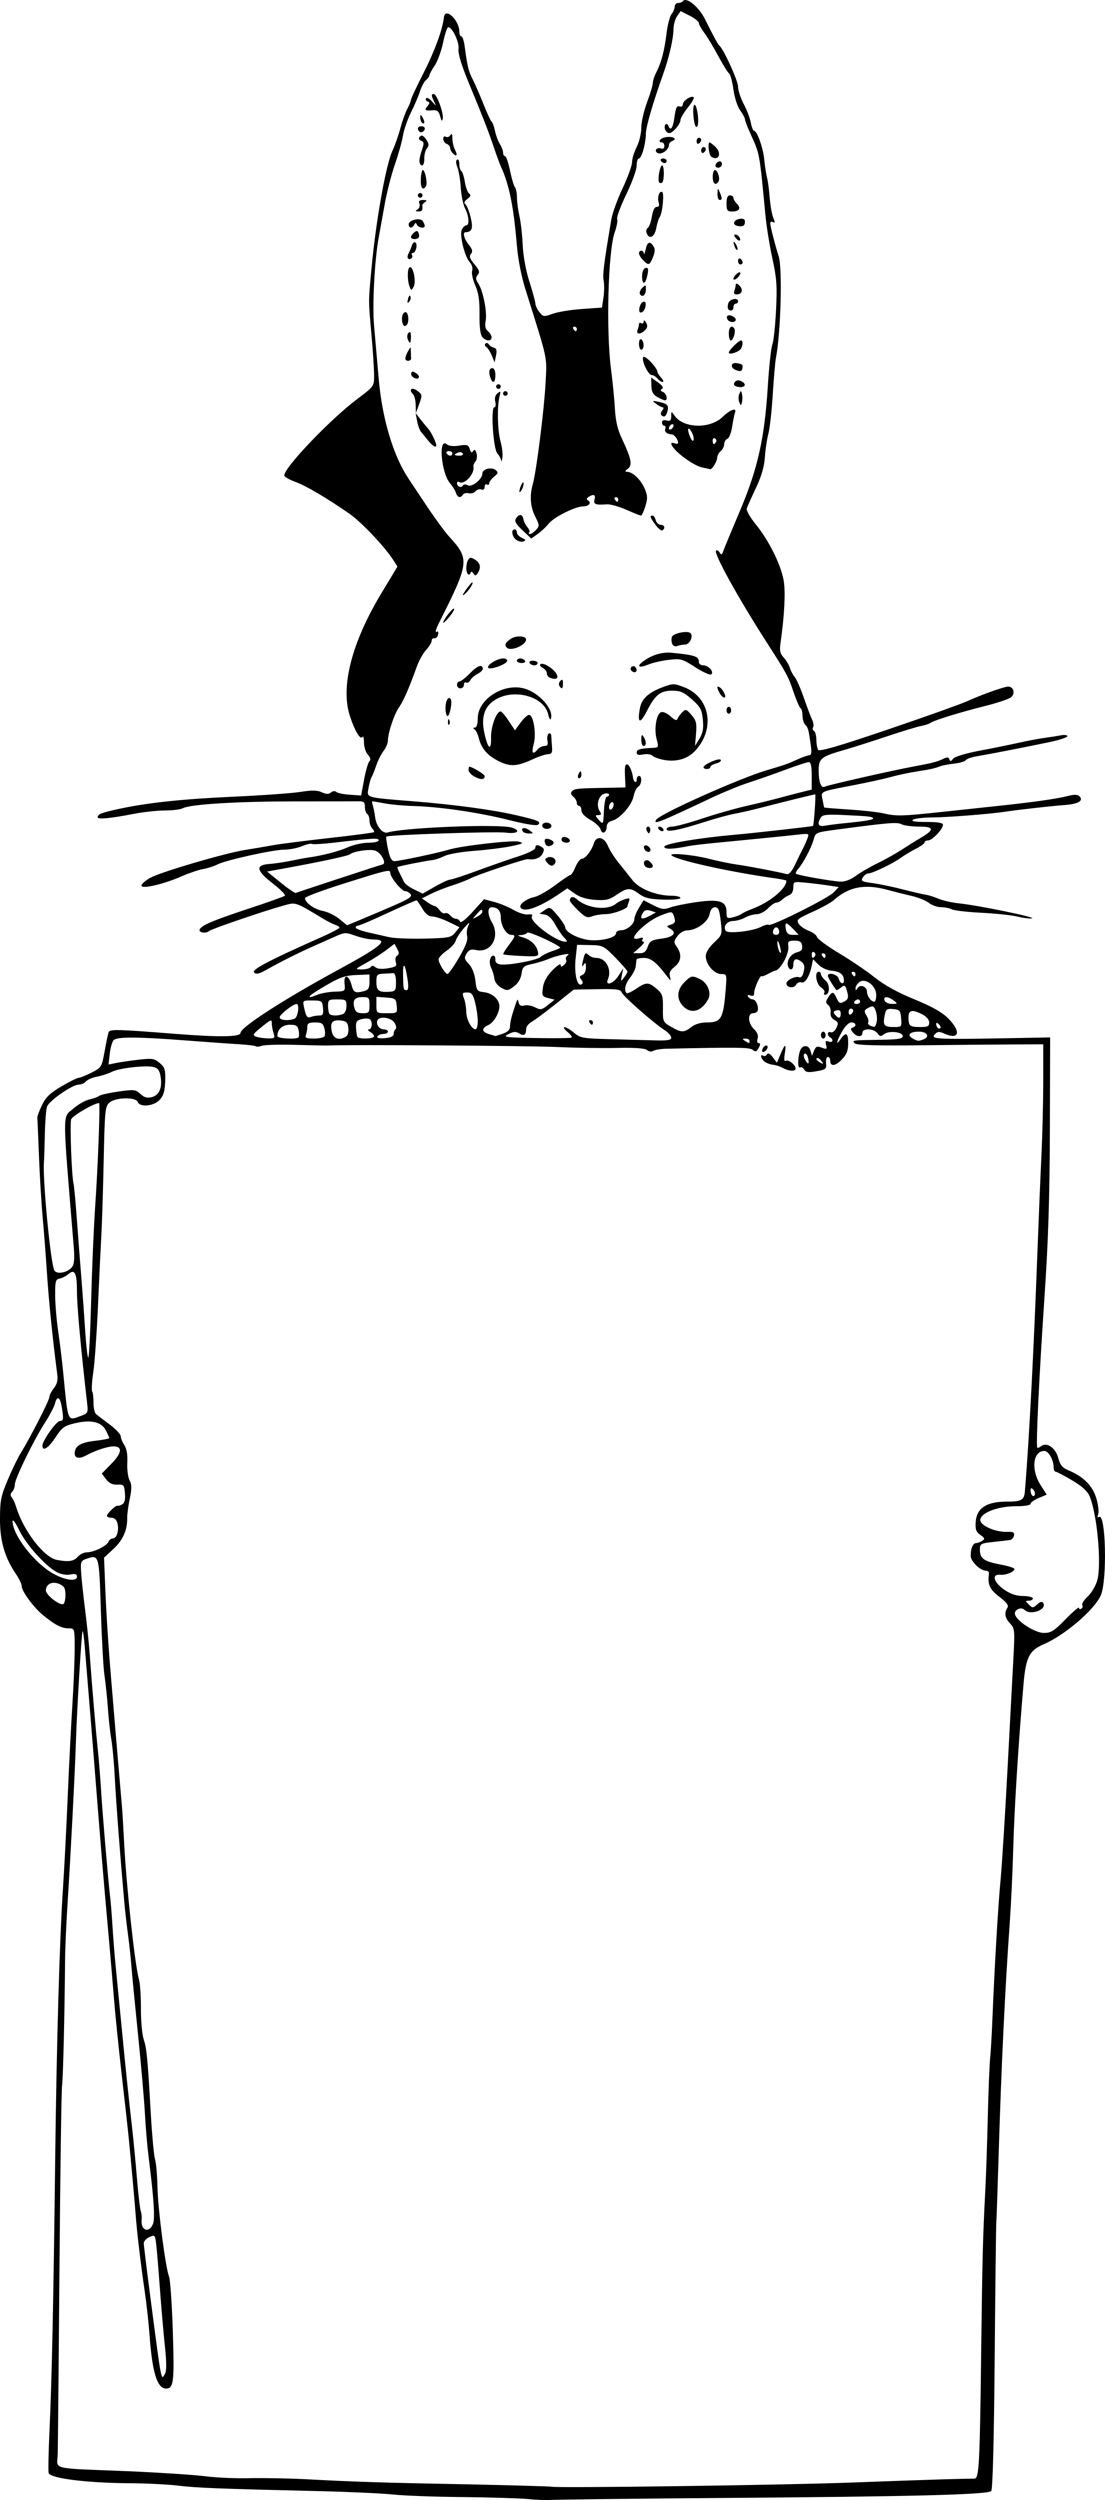 <?xml version="1.0"?>
<svg xmlns:rdf="http://www.w3.org/1999/02/22-rdf-syntax-ns#" xmlns="http://www.w3.org/2000/svg" xmlns:cc="http://web.resource.org/cc/" xmlns:dc="http://purl.org/dc/elements/1.1/" xmlns:svg="http://www.w3.org/2000/svg" id="svg2935" viewBox="0 0 479.73 1085.2" version="1.0">
  <g id="layer1" transform="translate(84.058 41.867)">
    <path id="path3081" d="m144.36 1042.8c-4.13-0.3-16.88-0.7-28.35-0.8s-24.744-0.6-29.502-1.1-19.676-1.2-33.151-1.5c-42.931-1-52.317-1.4-60.5-2.4-4.4-0.5-14.075-1-21.5-1-18.356-0.2-33.404-2.1-34.285-4.4-0.248-0.6-0.082-9 0.369-18.7 0.998-21.25 1.737-56.5 2.461-117.47 0.598-50.23 1.92-96.11 3.402-118 0.521-7.7 1.426-25.25 2.012-39 0.585-13.75 1.508-31.93 2.052-40.4s0.989-19.39 0.989-24.25c0-8.83-0.005-8.85-2.566-8.85-3.069 0-5.63-1.28-10.8-5.41-4.297-3.43-9.634-10.62-9.634-12.97 0-0.84-1.105-3.16-2.456-5.15-4.944-7.28-6.972-14.27-6.959-23.97 0.012-7.96 0.404-9.92 3.388-17 1.856-4.4 4.372-9.6 5.592-11.55 4.023-6.46 12.435-22.89 12.435-24.3 0-0.76 0.882-2.5 1.96-3.87 1.37-1.74 1.825-3.51 1.511-5.88-1.931-14.59-3.674-31.59-4.448-43.4-0.505-7.7-1.37-18.95-1.923-25-0.554-6.05-1.271-17.97-1.595-26.5-0.324-8.52-0.645-15.99-0.714-16.59-0.068-0.6 0.844-3.09 2.027-5.53 1.687-3.48 3.521-5.24 8.505-8.16 3.494-2.04 6.882-3.72 7.527-3.72s3.137-1.01 5.538-2.25c4.261-2.19 4.397-2.41 5.621-9.25 0.69-3.85 1.472-7.57 1.739-8.27 0.512-1.35 3.606-1.27 29.252 0.75 18.895 1.48 28 1.34 28-0.43 0-2.45 18.84-14.6 42.852-27.63 18.463-10.02 21.81-12.92 14.898-12.91-1.787 0-5.292-0.73-7.788-1.62-4.317-1.55-4.756-1.53-9 0.38-2.454 1.1-6.712 3-9.462 4.21-6.06 2.68-14.518 6.92-20.202 10.14-3.272 1.85-4.468 2.11-5.404 1.18-1.198-1.2 6.393-5.18 29.322-15.37 4.243-1.88 7.731-3.71 7.75-4.06s-0.753-0.88-1.716-1.19c-0.962-0.3-3.1-1.36-4.75-2.34-13.494-8.04-12.16-7.61-18.364-5.91-7.945 2.19-30.97 10.07-31.788 10.89-1.199 1.2-4.533 0.74-4.109-0.57 0.593-1.82 5.513-3.93 21.761-9.3 7.975-2.63 14.848-5.08 15.272-5.44 0.425-0.36-1.966-2.78-5.314-5.38-7.186-5.58-7.599-7.98-1.45-8.41 2.196-0.15 6.467-0.79 9.492-1.41s6.175-1.22 7-1.33c6.038-0.78 13.636-2.72 17.412-4.44 2.463-1.12 6.528-2.04 9.033-2.04 2.524 0 4.555-0.47 4.555-1.05 0-1.09-2.395-0.96-19.352 1.01-4.868 0.57-9.208 0.82-9.643 0.55-0.436-0.27-2.401 0.18-4.367 1-1.965 0.82-5.38 1.49-7.587 1.49-4.854 0-25.56 4.58-29.051 6.42-1.375 0.73-4.17 1.63-6.212 1.99-2.042 0.37-6.256 1.8-9.366 3.17-7.756 3.43-17.422 5.66-17.422 4.02 0-0.68 1.69-2.18 3.756-3.34 4.535-2.55 32.338-10.72 41.311-12.14 3.538-0.56 8.908-1.48 11.933-2.03s14.049-1.96 24.497-3.13c10.448-1.16 19.193-2.31 19.433-2.55s-0.096-0.97-0.747-1.62c-0.65-0.65-1.183-2.19-1.183-3.43 0-1.23-0.45-2.52-1-2.86s-1-1.72-1-3.07c0-2.02-0.486-2.45-2.75-2.42-1.512 0.02-13.775 0.04-27.25 0.04-25.296 0-45.796 1.24-49.022 2.97-1.015 0.54-4.528 0.98-7.805 0.98-3.278 0-9.27 0.65-13.316 1.43-10.246 1.99-15.857 2.53-15.857 1.54 0-1.35 1.522-1.97 8.734-3.55 12.508-2.75 27.601-4.37 50.254-5.41 12.382-0.56 25.47-1.5 29.085-2.08 4.927-0.78 7.236-0.74 9.221 0.16 1.965 0.9 2.996 0.92 4 0.08 0.79-0.65 1.739-0.75 2.28-0.23 0.509 0.48 3.147 1.04 5.862 1.22l4.937 0.34 1.281-6.91c0.705-3.81 1.74-7.38 2.3-7.94 0.692-0.69 0.477-1.62-0.668-2.88-0.927-1.03-1.686-3.41-1.686-5.3s-0.291-2.97-0.646-2.39c-0.901 1.46-3.288-2.49-5.432-8.98-4.193-12.69 0.701-31.91 13.572-53.28l7.037-11.69-1.786-2.81c-3.606-5.69-13.969-16.63-19.105-20.17-10.276-7.09-18.798-12.1-23.49-13.81-2.612-0.95-4.747-2.21-4.743-2.78 0.022-3.49 19.878-24.28 31.648-33.14 7.338-5.52 7.345-5.53 7.345-10.33 0-2.64-0.517-10.6-1.149-17.69-1.361-15.279-1.363-13.81 0.043-28.896 1.936-20.769 6.262-44.938 9.129-51 1.04-2.2 2.542-6.475 3.337-9.5s2.162-6.85 3.037-8.5 1.594-3.43 1.597-3.956c0.003-0.526 2.445-5.728 5.425-11.56 4.804-9.405 8.334-19.034 8.894-24.247 0.49-4.616 6.69 1.174 6.69 6.249 0 1.108 0.39 2.014 0.87 2.014s1.13 1.912 1.44 4.25c1.23 9.042 1.64 10.729 3.51 14.429 1.07 2.101 3.18 6.971 4.71 10.821 1.52 3.85 3.09 7.225 3.49 7.5s1.05 2.075 1.45 4 1.35 4.496 2.13 5.714c0.77 1.219 1.4 2.906 1.4 3.75 0 0.845 0.39 1.536 0.86 1.536 0.48 0 1.44 2.812 2.14 6.25 0.71 3.437 1.67 6.677 2.14 7.2 0.47 0.522 0.87 2.547 0.88 4.5 0.02 1.952 0.5 5.575 1.07 8.05 0.58 2.475 1.22 8.1 1.42 12.5 0.23 4.879 1.37 11.12 2.93 16 1.41 4.4 2.57 8.675 2.58 9.5s0.8 2.482 1.75 3.682c1.64 2.075 1.92 2.111 5.73 0.722 2.2-0.803 7.92-1.738 12.71-2.078l8.71-0.617 0.66-4.388c0.36-2.413 0.39-5.688 0.08-7.278-0.52-2.556 0.1-7.464 3.32-26.543 0.46-2.75 2.68-8.892 4.93-13.648s4.09-9.836 4.09-11.29c0-1.453 0.9-4.406 2-6.562 1.1-2.171 2-5.894 2-8.341 0-2.432 1.12-7.41 2.5-11.063 1.37-3.653 2.5-7.419 2.5-8.369 0.01-0.95 0.67-2.987 1.47-4.528 2.19-4.192 3.57-9.43 4.48-16.959 0.45-3.717 1.42-7.491 2.17-8.385 0.74-0.895 1.35-2.353 1.36-3.241s0.69-1.614 1.52-1.614c0.82 0 1.77-0.38 2.11-0.845 1.4-1.906 6.8 2.461 9.38 7.579 4.24 8.421 5.78 11.232 6.41 11.766 1.85 1.552 8.1 15.243 8.1 17.744 0 1.627 1.1 5.027 2.44 7.557 1.35 2.529 2.75 6.196 3.11 8.149 0.37 1.952 1 3.55 1.41 3.55 1.32 0 3.95 7.393 4.43 12.5 0.26 2.75 0.77 6.125 1.13 7.5 0.37 1.375 0.83 4.525 1.04 7 0.53 6.102 1.05 9.14 1.99 11.414 0.55 1.349 0.44 1.701-0.38 1.191-0.67-0.415-1.17-0.152-1.17 0.618 0 1.211 2.04 9.184 3.66 14.277 1.66 5.231 0.9 33.226-1.2 43.996-0.32 1.65-0.95 8.85-1.39 16s-1.3 14.8-1.9 17-1.28 6.73-1.51 10.07c-0.28 4.23-1.47 8.31-3.92 13.5-1.94 4.09-3.72 8.1-3.96 8.91s1.52 3.88 3.91 6.81c5.66 6.95 10.89 17.43 12.1 24.27 0.89 4.98 0.38 15.21-1.37 27.44-0.44 3.12-0.14 4.46 1.38 6.08 1.07 1.14 2.29 3.17 2.69 4.5 0.41 1.33 1.37 3.13 2.12 4 0.76 0.87 2.54 4.92 3.96 9 1.41 4.08 3.04 8.39 3.62 9.58 0.57 1.18 0.76 2.61 0.41 3.18-0.35 0.56-0.18 1.31 0.38 1.65 0.56 0.35 1.02 2.07 1.03 3.82 0.01 1.76 0.36 3.73 0.77 4.38 0.55 0.86 8.97-1.61 30.24-8.83 16.21-5.51 31.73-11.04 34.48-12.29 5.44-2.48 13.76-5.53 17.11-6.27 2.65-0.6 4.07 2.45 2.07 4.45-0.77 0.77-5.85 2.51-11.29 3.87-11.04 2.76-22.37 6.26-23.89 7.39-0.55 0.41-2.35 0.99-4 1.3s-8.4 2.37-15 4.57c-6.6 2.21-14.7 4.79-18 5.74-10.59 3.02-11.51 3.75-11.49 9.16 0.02 5.09 1.15 7.86 2.79 6.85 0.99-0.61 29.05-6.98 38.2-8.67 8.18-1.51 10.47-2.1 12.91-3.28 1.91-0.93 2.51-0.9 2.85 0.13 0.34 1 0.7 0.95 1.59-0.24 0.69-0.93 5.3-2.33 11.65-3.54 5.77-1.09 13.42-2.65 17-3.45 3.57-0.8 8.52-1.74 11-2.07 2.47-0.34 5.73-0.85 7.25-1.14 1.51-0.29 2.75-0.11 2.75 0.39s-3.49 1.66-7.75 2.56c-9.02 1.91-25.98 5.22-31.75 6.19-2.2 0.37-4.27 1.12-4.61 1.66-0.33 0.54-2.58 1.21-5 1.49s-5.07 0.76-5.89 1.08c-2.67 1.01-4.4 1.4-10.5 2.35-3.3 0.51-8.25 1.57-11 2.34-2.75 0.78-9.95 2.37-16 3.53-15.31 2.96-14.54 2.6-13.82 6.35 0.33 1.76 0.67 3.28 0.75 3.4 0.08 0.11 4.85 0.5 10.6 0.86 5.76 0.36 12.49 1.11 14.97 1.66 5.94 1.33 7.87 1.28 25.5-0.6 8.25-0.89 19.27-2.06 24.5-2.62 14.99-1.59 25.14-3.02 29.8-4.21 3.19-0.8 4.6-0.79 5.45 0.06 1.91 1.91-0.6 3.38-6.44 3.78-5.13 0.35-20.67 2.1-25.81 2.9-6.28 0.98-25.17 2.46-31.5 2.48-3.85 0.01-7.68 0.45-8.5 0.98-1.05 0.68 0.7 0.98 5.75 0.99 5.14 0.01 7.24 0.38 7.22 1.26-0.05 1.9-4.67 6.75-6.42 6.75-0.86 0-1.55 0.38-1.55 0.85 0 0.46-1.69 1.7-3.75 2.75-2.07 1.05-5.1 2.87-6.75 4.05-3.55 2.55-12.22 6.69-13.99 6.69-0.68 0-1.73 0.78-2.33 1.74-0.97 1.56-0.52 1.82 4.11 2.43 2.87 0.37 8.81 1.61 13.21 2.74s8.9 2.17 10 2.32c1.1 0.14 3.57 0.92 5.5 1.73 1.92 0.81 5.97 1.72 9 2.03 8.23 0.84 33.78 6.09 31.64 6.5-1.01 0.2-3.83-0.14-6.25-0.75-2.43-0.61-9.46-1.36-15.62-1.67s-11.98-0.98-12.92-1.49c-0.95-0.5-3.04-0.92-4.65-0.92s-4.01-0.84-5.32-1.86c-1.31-1.03-4.63-2.39-7.38-3.01-2.75-0.63-7.46-1.81-10.47-2.63-10.04-2.74-16.94-1.43-23.53 4.49-1.1 0.99-5.23 3.26-9.18 5.04-6.51 2.93-7.07 3.41-6 5.13 0.65 1.04 2.61 2.41 4.36 3.04 1.74 0.64 3.37 1.86 3.61 2.73 0.24 0.86 4.53 4.02 9.54 7.02 5.02 2.99 11.98 7.72 15.47 10.5 4.24 3.39 9.97 6.55 17.24 9.52 7.68 3.15 12 5.57 14.67 8.25 5.79 5.78 4.82 9.58-1.69 6.61-1.95-0.89-2.86-0.89-3.73-0.02-2.66 2.66-1.75 2.69 43.71 1.81l6-0.12-0.12 40c-0.09 29.48-0.69 48.42-2.29 72-2.35 34.77-3.83 65.43-3.18 66.08 0.22 0.22 0.95-0.05 1.62-0.61 2.4-1.98 6.28 0.61 7.46 4.99 0.86 3.21 1.8 4.35 4.52 5.49 6.51 2.71 10.44 6.69 12.05 12.15 0.82 2.81 1.18 5.92 0.79 6.92-0.45 1.18-0.32 1.58 0.39 1.14 2.91-1.8 3.59 27.21 0.8 33.9-2.59 6.2-15.61 17.4-24.8 21.34-6.33 2.71-7.78 5.59-8.81 17.46-2.21 25.72-3.97 53.72-4.43 70.64-0.28 10.18-0.96 24.8-1.51 32.5-2.05 28.59-3.69 62.78-4.83 100.5-0.46 15.13-0.92 28.63-1.04 30-0.11 1.38-0.43 27.92-0.7 58.99-0.31 35.98-0.86 56.88-1.5 57.48-1.55 1.6-35.37 2.4-115.92 3-40.43 0.3-74.63 0.7-76 0.9-1.38 0.1-5.88-0.1-10-0.5zm141.5-7.1c15.4-0.6 33.4-1.2 40-1.4s12.53-0.3 13.19-0.3c1.94-0.1 2.28-6.4 2.84-53.07 0.53-43.36 0.73-51.24 1.86-73 0.3-5.77 0.77-19.72 1.04-31 0.28-11.27 0.73-22.75 1.02-25.5 0.28-2.75 0.74-10.62 1.01-17.5 0.88-22.03 2.48-49.19 3.53-60 0.56-5.77 1.9-27.15 2.98-47.5s2.25-42.47 2.61-49.16c0.61-11.49 0.53-12.3-1.47-14.44-2.26-2.43-2.63-4.53-1.18-6.82 0.66-1.05-0.25-2.3-3.52-4.8-4.21-3.21-5.11-5.22-4.49-10.03 0.09-0.68-0.47-1.25-1.24-1.25-2.51 0-6.68-4.05-6.68-6.49 0-3.2 0.98-5.5 2.35-5.52 0.63-0.01 1.82-0.45 2.65-0.97 1.27-0.81 1.14-1.21-0.81-2.58-1.88-1.33-2.24-2.38-2-5.75 0.44-5.89 4.74-8.69 13.4-8.69 6.47 0 7.63-0.65 7.94-4.45 1.85-22.29 3.78-59.3 5.53-106.05 0.47-12.65 1.21-30.42 1.65-39.5 0.43-9.07 0.79-23.7 0.79-32.5v-16l-12 0.05c-6.6 0.02-24.76 0.18-40.34 0.36-19.79 0.22-28.68-0.02-29.45-0.8-1.39-1.38-1.36-1.39 10.79-1.57 7.99-0.11 10-0.43 10-1.59 0-1.9-6.12-2.5-8.18-0.8-1.27 1.06-1.76 0.98-2.79-0.43-1.57-2.16-6.53-2.32-6.53-0.22 0 2.01-2.42 1.91-4.13-0.16-1.07-1.3-1.1-1.75-0.12-2.08 1.9-0.64 1.49-2.26-0.57-2.26-1.07 0-2.71 1.6-4 3.89-2.52 4.48-2.92 6.61-0.63 3.34 2.33-3.32 3.33-2.71 3.26 1.97-0.04 3.24-0.71 4.85-2.92 7.07-2.86 2.85-4.89 2.92-4.89 0.17 0-0.79-0.47-1.44-1.04-1.44s-0.91 1.22-0.75 2.7c0.26 2.48-0.08 2.77-4.18 3.49-3.53 0.62-4.65 0.47-5.31-0.72-0.47-0.83-1.27-1.25-1.78-0.93-1.05 0.65-1.11-3.92-0.09-7.04 0.92-2.84 3.76-3 4.58-0.26l0.67 2.26 0.91-2.24c0.77-1.87 1.31-2.09 3.34-1.31 2.16 0.82 2.36 0.69 1.88-1.18-0.44-1.66-0.2-1.97 1.11-1.47 1.78 0.69 2.32-0.77 0.66-1.8-1.47-0.9-1.23-2.8 0.28-2.22 0.7 0.27 1.79-0.59 2.41-1.9 0.96-2.04 0.83-2.56-0.84-3.46-1.25-0.66-1.86-1.86-1.66-3.23 0.18-1.2-0.3-2.67-1.05-3.26-1.17-0.91-1.17-1.41-0.02-3.25 1.74-2.79 2.3-2.74 3.71 0.36 1 2.19 1.45 2.38 3.25 1.42 1.64-0.88 1.95-1.7 1.42-3.79-0.87-3.48-1.16-3.69-3-2.17-0.85 0.71-1.69 1.11-1.86 0.9-1.56-1.99-3.64-5.49-3.64-6.12 0-1.76 4.21-0.67 4.71 1.22 0.57 2.19 2.3 2.76 2.27 0.75-0.03-2.5-1.76-3.9-5.18-4.17-2.06-0.16-4.47-1.25-5.87-2.64l-2.36-2.37-0.62 2.97c-0.93 4.54-2.93 7.69-4.5 7.08-0.77-0.29-1.81 0.19-2.3 1.08-0.94 1.68-4.15 1.19-4.15-0.63 0-1.41 3.89-3.32 5.51-2.7 0.88 0.34 1.58-0.52 2.02-2.49 0.5-2.29 0.21-3.34-1.18-4.36-2.2-1.61-3.35-1.08-3.35 1.54 0 2.17-1.53 2.63-2.26 0.69-0.88-2.29 1.07-5.48 3.74-6.15 2.01-0.51 2.57-1.2 2.33-2.88-0.24-1.73-0.98-2.22-3.31-2.22-2.6 0-2.96 0.33-2.66 2.4 0.45 3.23-3.49 10.5-5.77 10.64-0.32 0.02-1.7 0.66-3.07 1.42-1.38 0.76-2.62 1.19-2.77 0.96-0.49-0.78-3.23 5.3-3.23 7.17 0 1.32-0.48 1.67-1.67 1.21-1.12-0.43-1.42-0.25-0.94 0.53 0.4 0.65 1.32 1.17 2.05 1.17 1.4 0 2.82 3.77 1.95 5.18-0.28 0.45-1.13 0.82-1.88 0.82-2.4 0-2.23 4.34 0.28 6.76 1.59 1.54 2.13 2.9 1.7 4.25-0.37 1.17-0.17 1.99 0.47 1.99 0.81 0 0.81 0.57 0 2.07-0.89 1.66-1.38 1.83-2.55 0.86-1.36-1.13-6.26-1.19-37.41-0.52-2.48 0.05-5.09 0.47-5.8 0.93-0.75 0.49-1.89 0.34-2.72-0.35-0.96-0.8-5.25-1.09-13.2-0.92-6.48 0.15-18.31-0.04-26.28-0.41-11.59-0.54-90.397-1.07-98.503-0.66-1.1 0.06-7.625-0.06-14.5-0.26s-13.466-0.02-14.647 0.39-2.37 0.52-2.642 0.25-3.356-0.66-6.853-0.87c-3.497-0.2-14.008-0.96-23.358-1.67-21.247-1.63-30.067-1.67-31.564-0.17-0.639 0.64-1.401 3.28-1.694 5.88l-0.532 4.72 3.395-0.69c1.867-0.38 6.293-1.02 9.835-1.42 5.789-0.66 6.699-0.51 9 1.47 2.249 1.94 2.536 2.9 2.362 7.92-0.15 4.35-0.728 6.28-2.424 8.08-2.593 2.76-8.581 3.31-9.516 0.87-0.842-2.19-9.533-2.01-12.198 0.25-1.941 1.65-2.087 3.1-2.561 25.25-0.276 12.93-0.724 27.33-0.995 32-0.27 4.68-0.926 18.4-1.456 30.5-0.531 12.1-1.46 25.3-2.066 29.34-0.606 4.03-0.821 7.78-0.477 8.34 0.343 0.56 0.6 2.78 0.57 4.94-0.03 2.15 0.48 4.37 1.134 4.92 0.653 0.55 3.325 2.58 5.937 4.52 2.613 1.95 4.75 4.21 4.75 5.02 0 0.82 0.703 2.57 1.562 3.88 1.035 1.58 1.472 4.18 1.296 7.71-0.146 2.93 0.298 6.36 0.985 7.61 0.983 1.78 0.999 3.49 0.073 8-0.648 3.15-1.146 6.85-1.107 8.22 0.145 5.18-1.845 9.72-5.922 13.49l-4.126 3.82 0.577 14.59c0.317 8.03 1.239 22.7 2.049 32.6 1.37 16.73 4.334 51.82 5.154 61 0.197 2.2 0.601 8.95 0.9 15 0.929 18.84 4.721 53.87 6.495 60 0.477 1.65 0.85 7.31 0.828 12.57-0.021 5.26 0.513 11.24 1.187 13.28 1.339 4.06 1.711 7.96 3.119 32.65 0.517 9.08 1.339 17.85 1.825 19.5s0.961 7.05 1.054 12c0.18 9.5 3.457 34.81 5.05 39 0.517 1.36 1.248 12.14 1.625 23.95 0.696 21.78 0.354 24.58-2.997 24.54-3.797-0.05-5.935-6.98-7.097-22.99-0.379-5.22-1.316-13.77-2.083-19-1.803-12.3-3.4-25.82-4.014-34-0.448-5.96-1.829-21.21-3.033-33.5-0.269-2.75-1.573-14.45-2.897-26-1.325-11.55-2.883-26.85-3.463-34-1.089-13.4-2.228-26.54-4.034-46.5-0.572-6.32-1.923-22.75-3.002-36.5s-2.649-33.32-3.489-43.5c-0.84-10.17-1.791-21.79-2.114-25.82s-0.761-7.15-0.975-6.94c-0.427 0.43-2.437 33.96-2.893 48.26-0.421 13.21-2.294 49.54-3.531 68.5-0.592 9.08-1.113 20.55-1.157 25.5-0.227 25.3-0.852 51.42-1.315 54.99-0.287 2.21-0.793 37.76-1.124 79.01-0.332 41.25-0.671 77.67-0.755 80.87-0.18 7-4.204 6.1 30.848 7.5 13.75 0.6 28.825 1.6 33.5 2.2s13.45 1 19.5 0.8c6.05-0.1 17.075 0.1 24.5 0.5 20.715 1.1 32.558 1.5 70.503 2.2 19.25 0.4 35.18 0.9 35.4 1 0.76 0.7 102.6-0.7 130.6-1.8zm-30-613.99c-1.1-0.64-3.05-1.27-4.33-1.41-1.28-0.13-2.96-0.78-3.75-1.43-1.56-1.3-1.98-3.4-0.49-2.48 0.51 0.32 1.25 0.06 1.64-0.58 0.48-0.77 1.31-0.36 2.52 1.24l1.8 2.38 1.57-3.75c1.98-4.73 2.58-4.76 1.82-0.09-0.4 2.48-0.25 3.44 0.48 2.99 1.13-0.7 4.24 1.82 4.24 3.43 0 1.27-3.08 1.11-5.5-0.3zm-8.9-8.19c0.34-0.87 1.05-1.59 1.59-1.59 1.31 0 0.49 2.28-1.01 2.77-0.73 0.25-0.95-0.21-0.58-1.18zm25.4-6.09c0-0.82 0.45-1.5 1-1.5s1 0.68 1 1.5c0 0.83-0.45 1.5-1 1.5s-1-0.67-1-1.5zm1.48-18.46c0.33-0.54-0.32-1.54-1.44-2.24-2.1-1.32-2.94-6.8-1.04-6.8 0.55 0 1 0.49 1 1.09s0.89 1.84 1.99 2.75c2.01 1.68 1.89 6.16-0.17 6.16-0.52 0-0.67-0.43-0.34-0.96zm-286.31 587.58c-0.59-5.56-1.569-16.87-2.176-25.12-0.606-8.25-1.327-16.89-1.603-19.2-0.482-4.04-0.593-4.16-2.946-3.09-1.345 0.61-2.443 1.83-2.44 2.7 0.004 0.88 1.329 11.72 2.946 24.09 4.816 36.86 4.574 35.59 6.238 32.62 0.741-1.32 0.735-4.89-0.019-12zm-5.157-53.15c0.936-2.46 0.366-11-1.966-29.47-0.521-4.12-1.222-12.45-1.558-18.5s-1.692-21.57-3.015-34.5c-1.322-12.92-2.605-26.2-2.852-29.5-0.246-3.3-0.905-9.37-1.463-13.5-0.559-4.12-1.277-10.42-1.596-14-1.871-20.97-3.56-43.03-4.096-53.5-0.338-6.6-1.019-14.25-1.515-17-0.495-2.75-1.169-8.82-1.498-13.5-0.329-4.67-1.002-11.15-1.496-14.4s-1.208-16-1.587-28.34c-0.743-24.18-0.776-24.3-6.089-22.5-2.6 0.88-2.764 1.26-2.489 5.84 0.161 2.7 0.919 9.85 1.685 15.9s1.644 14.38 1.952 18.5c1.299 17.42 2.707 34.06 3.554 42 0.499 4.68 1.171 13 1.493 18.5 0.562 9.61 3.047 38.7 4.016 47 0.256 2.2 0.694 7.83 0.973 12.5 0.279 4.68 0.959 13 1.512 18.5s1.699 17.2 2.546 26c1.631 16.94 2.982 29.88 4.49 43 0.506 4.4 1.407 13.85 2.004 21s1.353 13.68 1.682 14.5c0.328 0.83 0.498 2.51 0.378 3.74-0.457 4.68 3.309 6 4.935 1.73zm396.19-262.43c3.19-3.28 5.8-5.5 5.8-4.94s0.45 0.74 1.01 0.39c0.56-0.34 0.75-1.06 0.43-1.58-0.33-0.53 0.75-2.22 2.39-3.75 1.66-1.55 3.51-4.71 4.15-7.1 1.89-7.02-0.09-28.58-3.33-36.35-0.94-2.25-3.27-4.36-7.65-6.97-3.47-2.05-6.68-3.74-7.15-3.74s-0.85-0.88-0.85-1.95c0-3.21-2.2-7.05-4.04-7.05-4.94 0-5.86 8.17-1.66 14.74l2.7 4.23-3.5 1.47c-1.93 0.8-3.5 1.93-3.5 2.51 0 0.63-2.63 1.05-6.51 1.05-8.08 0-15.77 3.14-15.29 6.24 0.36 2.36 6.79 5.06 11.62 4.88 2.66-0.1 3.26 0.22 2.99 1.62-0.18 0.96-1.01 1.83-1.82 1.94-0.82 0.11-4.08 0.49-7.24 0.83-5.49 0.61-5.75 0.77-5.75 3.44 0 3.75 1.74 4.99 8.94 6.36 3.33 0.63 6.06 1.48 6.06 1.89 0 1.26-3.76 2.82-6.19 2.55-3.84-0.41-2.88 3.27 1.69 6.42 2.79 1.94 5.27 2.78 8.25 2.8 2.33 0.02 4.25 0.48 4.25 1.03s-0.77 1-1.72 1c-1.6 0-1.61 0.11-0.03 1.69 1.58 1.57 1.81 1.57 3.62-0.07 1.32-1.19 2.15-1.4 2.61-0.64 1.8 2.9-5.51 5.59-8.12 2.99-1.43-1.44-4.53-0.05-4.16 1.86 0.57 2.92 8.64 8.17 12.58 8.17 3.11 0 4.44-0.84 9.42-5.96zm-434.2-10.62c0-2.75-0.53-3.7-2.578-4.63-3.072-1.4-5.922-0.06-5.922 2.78 0 2 6.181 6.75 7.623 5.86 0.482-0.3 0.877-2.1 0.877-4.01zm5-7.89c0-1.09-0.747-1.33-2.861-0.9-1.677 0.33-4.058-0.06-5.75-0.94-4.937-2.57-13.367-11.91-16.42-18.19-1.605-3.3-2.919-5.1-2.921-4-0.011 6.08 9.711 18.5 17.952 22.93 5.202 2.8 10 3.33 10 1.1zm0.268-8.53c0.942-1.1 2.773-2 4.069-2 2.992 0 8.645-2.79 9.344-4.61 0.293-0.76 1.13-1.39 1.859-1.39 1.726 0 2.805-3.49 2.031-6.57-0.388-1.55-1.327-2.43-2.59-2.43-1.089 0-1.981-0.38-1.981-0.84 0-1 4.018-4.79 4.626-4.37 0.229 0.16 1.114-0.1 1.966-0.58 1.087-0.61 1.454-2.03 1.229-4.79-0.299-3.65-0.526-3.91-3.329-3.8-2.118 0.09-3.558-0.6-4.867-2.34l-1.859-2.46 4.253-4.34c4.545-4.63 4.837-7.49 0.763-7.46-2.483 0.02-7.998 1.83-11.466 3.76-3.194 1.79-5.316 1.51-5.316-0.7 0-3.2 2.551-4.77 8.935-5.49 3.336-0.38 6.065-0.91 6.065-1.19 0-0.27-0.676-1.8-1.502-3.4-1.893-3.66-6.498-4.68-13.54-2.99-4.461 1.07-5.493 1.83-8.277 6.09-3.066 4.69-5.681 6.34-5.681 3.58 0-2.16 6.063-10.68 7.594-10.68 1.565 0 1.664-0.8 0.764-6.25-0.715-4.32-2.037-4.87-2.952-1.23-0.348 1.39-2.299 5.1-4.335 8.25-4.916 7.61-13.071 24.36-13.071 26.85 0 1.09-0.521 2.5-1.157 3.14-0.807 0.81-0.844 1.55-0.123 2.45 0.569 0.71 1.368 2.42 1.775 3.79 3.082 10.42 12.075 22.2 17.791 23.3 4.957 0.96 7.344 0.62 8.982-1.3zm414.84-29.28c-0.82-0.82-1.11-0.71-1.11 0.42 0 1.98 1.34 3.33 1.84 1.84 0.21-0.63-0.12-1.65-0.73-2.26zm-413.48-31.9c3.099-1.12 3.251-1.41 2.81-5.25-2.814-24.56-4.445-42.46-4.445-48.78 0-8.07-0.981-10-3.813-7.49-0.928 0.82-2.587 1.66-3.687 1.87-1.778 0.33-1.995 1.14-1.96 7.35 0.022 3.84 0.607 10.81 1.301 15.48 0.694 4.68 1.679 12.78 2.189 18 2.149 22.02 1.717 20.95 7.605 18.82zm6.264-90.82c1.234-18.07 2.247-45 1.692-45-2.133 0-11.632 5.56-12.119 7.09-0.622 1.96 0.244 25 1.05 27.91 0.228 0.83 0.874 7.8 1.435 15.5s1.444 19.18 1.963 25.5c0.519 6.33 1.251 16.45 1.627 22.5s0.97 11.45 1.319 12 0.92-10.25 1.27-24 1.144-32.42 1.763-41.5zm-10.056 26.2c0.992-1.25 1.182-3.66 0.726-9.2-4.944-60.11-4.927-55.48-0.219-59.55 2.118-1.83 5.268-3.63 7-4 1.733-0.37 3.635-1.07 4.227-1.54 0.593-0.48 4.379-1.33 8.415-1.91 6.827-0.96 7.491-0.89 9.542 1.04 1.635 1.53 2.905 1.89 4.909 1.39 3.263-0.82 4.66-4.02 3.872-8.87-0.442-2.73-1.166-3.73-3.032-4.2-3.467-0.87-15.036 0.46-18.197 2.1-1.46 0.75-4.311 1.68-6.335 2.06s-4.201 1.32-4.838 2.09-2.082 1.39-3.212 1.39c-2.719 0-12.737 6.96-13.684 9.5-0.41 1.1-0.843 6.5-0.962 12s-0.292 10.9-0.386 12c-0.65 7.69 3.015 45.4 4.599 47.32 1.357 1.64 5.729 0.71 7.575-1.62zm319.5-90.98c-0.31-1.21-0.97-1.95-1.46-1.64-0.5 0.3-0.41 1.43 0.2 2.57 1.34 2.51 2.03 2 1.26-0.93zm5.64 1.26c-0.7-0.84-1.53-1.26-1.85-0.95-0.31 0.32 0.09 1 0.9 1.51 2.11 1.34 2.39 1.18 0.95-0.56zm-30.98-8.48c0-0.55-0.79-0.99-1.75-0.98-1.5 0.01-1.53 0.16-0.25 0.98 1.88 1.22 2 1.22 2 0zm-34-1.38c0-0.76-1.24-2.19-2.75-3.17-4.99-3.25-18.27-14.92-18.77-16.51-0.41-1.29-2.23-1.52-10.65-1.37l-10.15 0.18-8.01 6.37c-4.4 3.51-9.05 6.96-10.34 7.67-1.28 0.7-2.33 2.09-2.33 3.08 0 2.59-0.96 3.18-3.04 1.88-1.39-0.87-2.47-0.8-4.64 0.31-2.6 1.33-1.65 1.47 12.07 1.72 8.19 0.15 15.11 0.05 15.39-0.22 0.27-0.28-0.58-1.4-1.89-2.5-1.32-1.09-1.86-2-1.22-2.02 0.65-0.02 2.49 1.07 4.11 2.43 2.71 2.29 3.84 2.49 15.32 2.79 6.82 0.17 15.66 0.41 19.65 0.53 5.61 0.16 7.25-0.1 7.25-1.17zm-35.5-6.62c-0.34-0.55-0.14-1 0.44-1s1.06 0.45 1.06 1-0.2 1-0.44 1c-0.25 0-0.72-0.45-1.06-1zm144.92 7.4c2.99-1.15 1.76-3.4-1.86-3.4-4 0-5.38 1.43-2.83 2.91 2.1 1.23 2.61 1.28 4.69 0.49zm-282.04-2.65c-0.412-1.23-0.764-3.03-0.781-4-0.042-2.28-0.058-2.28-4.723 1.47-3.454 2.77-3.754 3.31-2.191 3.93 0.996 0.39 3.303 0.74 5.128 0.78 3.006 0.07 3.247-0.14 2.567-2.18zm10.805 1.73c0.288-0.29 0.311-1.64 0.05-3-0.391-2.05-1.052-2.48-3.821-2.48-3.207 0-5.419 2.02-5.419 4.94 0 1.06 8.189 1.54 9.19 0.54zm11.282-0.43c0.324-0.53 0.302-2.1-0.05-3.5-0.527-2.1-1.23-2.55-4.03-2.55-2.677 0-3.392 0.41-3.392 1.92 0 1.06-0.273 2.63-0.607 3.5-0.492 1.28 0.161 1.58 3.441 1.58 2.227 0 4.313-0.43 4.638-0.95zm9.358 0.08c0.756-0.48 1.188-2.09 1-3.73-0.267-2.35-0.873-2.96-3.202-3.22-3.767-0.44-4.793 0.75-4.015 4.64 0.655 3.28 3.2 4.22 6.217 2.31zm12.17-0.08c0-0.52-0.787-1.41-1.75-1.97-0.971-0.56-1.194-1.03-0.5-1.05 1.46-0.03 1.697-3.63 0.296-4.5-0.525-0.32-2.103-0.3-3.507 0.05-2.117 0.53-2.523 1.18-2.372 3.78 0.1 1.73 0.355 3.48 0.566 3.89 0.565 1.1 7.267 0.92 7.267-0.2zm8.5-1.05c0-0.82 0.379-1.77 0.842-2.11s0.243-1.58-0.49-2.75c-1.362-2.18-6.203-3-7.296-1.23-0.979 1.59 0.584 4.09 2.551 4.09 1.041 0 1.893 0.45 1.893 1s-0.873 1-1.941 1c-1.067 0-2.237 0.48-2.6 1.07-0.434 0.7 0.653 0.96 3.191 0.75 2.615-0.21 3.85-0.8 3.85-1.82zm47.353-0.09c2.17-0.76 3.15-1.75 3.15-3.18 0-1.15 0.51-3.69 1.14-5.66 2.18-6.83 2.13-6.73 2.6-4.72 0.31 1.3 1.05 1.68 2.5 1.3 1.14-0.3 3.24 0.07 4.67 0.81 2.34 1.21 2.89 1.11 5.53-0.99l2.93-2.34-2.8-0.7c-2.58-0.65-2.76-1-2.29-4.51 0.35-2.58 1.67-5 4.11-7.51 1.99-2.04 3.61-3.14 3.61-2.44 0 1.02 0.3 1.03 1.49 0.04 0.82-0.68 1.21-1.68 0.87-2.23s0-1.43 0.76-1.95c1.84-1.26-4.61 0.01-8.62 1.71-1.65 0.7-4.8 1.65-7 2.12-3.57 0.75-4.06 1.22-4.5 4.24-0.32 2.18-1.5 4.15-3.3 5.48-2.58 1.92-3 1.97-5.5 0.57-1.59-0.89-2.82-2.53-2.99-3.98-0.16-1.36-0.79-3.45-1.39-4.65-1.14-2.28-0.55-5.32 1.03-5.32 0.51 0 0.86 0.79 0.79 1.75-0.09 1.13 0.69 1.87 2.18 2.08 3.51 0.5 16.05-1.85 17.48-3.27 0.69-0.69 2.96-1.82 5.04-2.51 2.09-0.68 3.65-1.39 3.47-1.56-1.76-1.75-13.87-7.2-14.33-6.46-0.33 0.54-1.59 1.01-2.79 1.06-1.7 0.07-1.5 0.3 0.89 0.99 3.53 1.02 6.08 3.52 6.58 6.42 0.32 1.88-0.12 1.98-7.16 1.66-4.13-0.19-7.68-0.51-7.89-0.72-0.22-0.21 0.8-1.94 2.25-3.84 3.03-3.98 3.19-4.6 1.19-4.6-2.15 0-4.55-4.01-4.55-7.61 0-2.89-1.36-4.39-3.98-4.39-1.86 0-1.82 3.23 0.09 6.48 3.75 6.35-0.3 13.52-6.82 12.09-2.17-0.47-3.09-0.14-4.12 1.52-1.16 1.87-1.04 2.42 0.96 4.56 1.44 1.53 2.48 4.17 2.83 7.14 0.5 4.35 0.77 4.74 3.54 5.05 3.36 0.37 6.06 2.4 6.77 5.09 0.73 2.8-1.91 7.95-4.75 9.25-3.05 1.38-2.82 3 0.55 3.95 1.34 0.37 2.47 0.72 2.53 0.77 0.05 0.06 1.52-0.39 3.25-0.99zm81.87-2.91c1.64-1.28 4.06-2 6.79-2 6.25 0 7.15-1.62 8.17-14.75 0.48-6.13 0.44-6.25-2.02-6.25-3.05 0-6.66-4.22-6.66-7.76 0-1.57 1.33-3.76 3.59-5.89 3.56-3.36 3.59-3.45 2.9-9.37-0.55-4.8-1.04-5.98-2.47-5.98-1.17 0-1.98 1.02-2.37 3-0.68 3.39-5.61 6.97-9.65 7.03-1.48 0.02-3.24 1.05-4.3 2.51-1.65 2.26-1.67 2.67-0.25 4.69 2.27 3.24 1.9 6.35-1.03 8.66-1.95 1.53-2.43 2.6-1.95 4.32 0.54 1.98 0.32 1.88-1.66-0.71-4.39-5.75-6.67-7.5-9.77-7.5-1.67 0-3.08 0.34-3.13 0.75-0.04 0.42-0.19 1.71-0.32 2.87-0.13 1.17-1.22 3.36-2.42 4.89-2.11 2.68-2.78 5.55-1.59 6.74 0.32 0.32 2.18-0.5 4.14-1.83 4.43-3.01 5.47-3.01 8.96-0.01 2.51 2.16 2.79 3.03 2.72 8.39-0.08 5.86 0 6.04 3.51 8.08 4.49 2.6 5.64 2.62 8.81 0.12zm-3.68-9.18c-2.82-3.03-2.58-7 0.59-10.18 2.99-2.99 3.33-3.07 6.75-1.51 3.26 1.49 5.17 5.98 3.71 8.7-2.95 5.52-7.54 6.75-11.05 2.99zm-89.04 6.63c0-1.96-0.51-5.56-1.12-8-0.93-3.69-1.52-4.45-3.48-4.45-2.11 0-2.25 0.27-1.38 2.57 0.54 1.41 0.98 4.01 0.98 5.78 0 3.25 2.33 7.65 4.05 7.65 0.52 0 0.95-1.6 0.95-3.55zm200.18 1.34c-0.72-0.72-1.18-0.78-1.18-0.15 0 0.57 0.3 1.33 0.66 1.7 0.37 0.36 0.9 0.43 1.19 0.15 0.28-0.29-0.02-1.05-0.67-1.7zm-26.97-1.13c0.49-2.57-0.7-6.67-1.93-6.64-0.43 0.01-1.46 0.44-2.28 0.97-1.25 0.79-1.29 1.3-0.22 3.02 0.71 1.14 1.04 2.47 0.74 2.95-0.47 0.77 0.81 1.74 2.61 1.96 0.35 0.05 0.84-0.97 1.08-2.26zm10.6-1.41c-0.28-3.38-0.61-3.78-3.43-4.05-2.78-0.27-3.18 0.03-3.74 2.85-0.84 4.17-0.21 4.95 3.98 4.95 3.43 0 3.49-0.07 3.19-3.75zm12.19 1.78c0-1.18-1.2-2.59-2.95-3.5-4.47-2.31-6.05-1.97-6.05 1.31 0 3.69 0.58 4.16 5.16 4.16 3.15 0 3.84-0.35 3.84-1.97zm-275.58-1.63c1.536-0.59 2.347-6.4 0.894-6.4-1.489 0-7.299 4.58-7.305 5.75-0.007 1.31 3.704 1.69 6.411 0.65zm10.727-1.4c1.634 0 1.927-0.57 1.668-3.25-0.299-3.1-0.503-3.25-4.595-3.28-4.25-0.04-4.277-0.01-3.632 3 0.882 4.12 1.368 4.77 3.097 4.1 0.814-0.31 2.372-0.57 3.462-0.57zm226.43-0.85c0-1.29-0.55-1.7-1.81-1.37-1.41 0.36-1.55 0.77-0.66 1.85 1.57 1.89 2.47 1.72 2.47-0.48zm-216.16 0.25c0.938-0.36 1.582-1.79 1.582-3.5 0-2.71-0.255-2.9-4-2.9-3.725 0-4 0.2-4 2.84 0 1.56 0.3 3.13 0.667 3.5 0.832 0.83 3.663 0.86 5.751 0.06zm221.58-1.46c0-0.51-0.45-0.94-1-0.94s-1 0.71-1 1.56c0 0.86 0.45 1.28 1 0.94s1-1.04 1-1.56zm-210-2.44c0-3.2-0.246-3.5-2.941-3.5-3.486 0-4.468 1.24-3.634 4.56 0.479 1.91 1.267 2.44 3.594 2.44 2.74 0 2.981-0.28 2.981-3.5zm11.813 0.25c-0.294-3.05-0.574-3.27-4.563-3.55l-4.25-0.31v3.56c0 3.55 0.001 3.55 4.563 3.55 4.546 0 4.563-0.01 4.25-3.25zm201.19-1.75c0-0.55-0.43-1-0.94-1-0.52 0-1.22 0.45-1.56 1s0.08 1 0.94 1 1.56-0.45 1.56-1zm14.56-0.53c-2.53-1.91-4.66-1.89-3.92 0.03 0.31 0.83 1.76 1.49 3.21 1.47 2.54-0.03 2.57-0.09 0.71-1.5zm-7.56-2.4c0-3.93-4.66-7.52-7.27-5.61-0.95 0.69-1.73 1.89-1.72 2.65 0.02 1.19 0.15 1.18 0.9 0 1.17-1.85 4.09-0.66 4.09 1.66 0 1.88 1.77 4.23 3.2 4.23 0.44 0 0.8-1.32 0.8-2.93zm-242.32-0.18c1.548-0.61 4.84-1.18 7.315-1.25 4.483-0.14 4.499-0.15 4.171-3.5-0.425-4.34 1.893-3.83 3.062 0.68 0.844 3.26 1.592 3.61 5.517 2.55 1.757-0.47 2.25-1.32 2.25-3.9v-3.29l-5.783 0.24c-4.735 0.2-7.09 1.01-13 4.46-6.384 3.73-8.234 5.12-6.782 5.12 0.239 0 1.702-0.5 3.25-1.11zm33.815-5.39c0-2.58-0.442-3.96-1.25-3.9-0.687 0.06-2.6 0.17-4.25 0.25-2.719 0.14-3 0.47-3 3.57 0 3.77 1.027 4.57 5.5 4.28 2.801-0.18 3-0.46 3-4.2zm5.019-1.25c-1.032-6.91-2.04-7.92-1.943-1.93 0.104 6.42 0.165 6.68 1.538 6.68 0.761 0 0.889-1.5 0.405-4.75zm75.414 0.18c-0.9-1.09-0.8-1.54 0.45-2.02 0.93-0.36 1.61-1.74 1.6-3.26-0.01-2.11-0.22-2.34-1.03-1.15-0.74 1.1-0.83 0.69-0.34-1.5 0.85-3.81 1.16-4.13 2.6-2.68 0.65 0.65 2.15 1.18 3.33 1.18 4.08 0 6.78 5.01 4.98 9.25-1.34 3.18 2.37 1.97 4.58-1.5l2.08-3.25-0.61 3c-0.57 2.84-0.52 2.89 0.91 1.06 0.84-1.07 1.52-2.25 1.52-2.64 0-0.38-2.37-3.11-5.25-6.05-5.08-5.17-5.44-5.35-10.94-5.45l-5.69-0.11-0.64 6.1c-0.67 6.36 0.69 12.23 2.56 11.06 0.72-0.44 0.69-1.08-0.11-2.04zm119.07-2.43c0-0.55-0.48-1-1.06-1s-0.78 0.45-0.44 1 0.81 1 1.06 1c0.24 0 0.44-0.45 0.44-1zm-173.87-4.28c4.44-7.13 5.78-10.33 5.22-12.46-0.29-1.13-0.01-3.11 0.62-4.4 0.8-1.63 0.2-1.27-1.91 1.14-1.68 1.93-3.31 4.41-3.61 5.52s-2.1 3.08-4 4.38-3.45 2.99-3.45 3.77c0 1.61 2.91 6.35 3.86 6.3 0.35-0.02 1.82-1.94 3.27-4.25zm-36.603 1.24c0.445-0.72 1.08-0.7 2.025 0.09 0.867 0.72 2.881 0.89 5.448 0.45 3.514-0.59 3.984-0.96 3.428-2.72-0.371-1.16-0.13-2.34 0.565-2.77 0.934-0.58 0.942-1.25 0.037-2.94l-1.173-2.2-3.599 2.75c-1.979 1.51-5.885 4-8.68 5.55-5.008 2.76-5.035 2.8-1.89 2.82 1.755 0.01 3.483-0.46 3.839-1.03zm192.92-4.89c0.32-0.51 0.12-1.21-0.44-1.56-0.56-0.34-1.01 0.08-1.01 0.93 0 1.76 0.6 2.02 1.45 0.63zm4.55-0.07c0-0.55-0.48-1-1.06-1s-0.78 0.45-0.44 1 0.81 1 1.06 1c0.24 0 0.44-0.45 0.44-1zm-77.2-3.85c0.87-2.49 1.65-2.95 6.1-3.54 5.28-0.7 6.74-2.59 3.43-4.44-1.46-0.82-1.4-1.01 0.55-1.63 1.7-0.54 2.05-1.19 1.53-2.87-0.94-3.07-0.84-3.05-5.77-1.17-7.1 2.71-15.99 12.02-9.52 9.96 1.43-0.45 1.9-0.31 1.44 0.44-0.37 0.61-0.18 1.1 0.43 1.1 0.62 0-0.14 1.11-1.69 2.47l-2.8 2.47 2.65 0.03c2.03 0.03 2.88-0.63 3.65-2.82zm57.25-0.7c-0.48-1.62-0.92-2.2-0.97-1.28-0.09 1.86 0.97 5.11 1.51 4.58 0.19-0.19-0.06-1.67-0.54-3.3zm-93.47-3.2c-0.97-0.96-2.74-3.55-3.95-5.75-1.41-2.58-3.01-4.11-4.51-4.33l-2.33-0.33 2.27-1.59c2.18-1.53 2.4-1.44 5.59 2.33 1.82 2.16 3.32 4.48 3.33 5.15 0.02 1.85 4.57 4.46 9.31 5.35 5.02 0.94 12.71-0.69 12.71-2.7 0-0.75 0.97-1.38 2.17-1.38 2.61 0 5.83-2.7 5.83-4.9 0-0.88 0.9-3.07 2-4.87l1.99-3.27 4.23 2.16c3.58 1.82 4.69 1.98 7.25 1.01 1.67-0.63 6.71-1.67 11.21-2.32 10.16-1.47 13.32-0.48 13.32 4.19 0 2.81 0.21 2.99 2.75 2.38 1.51-0.36 3.24-1.04 3.85-1.52 0.61-0.47 2.64-1.43 4.5-2.12 7.63-2.84 14.9-8.81 14.9-12.22 0-0.22-2.14-0.69-4.75-1.05-19.56-2.71-43.03-7.91-45.11-9.99-1.22-1.22 9.31-0.28 16 1.43 4.11 1.05 9.7 2.21 12.41 2.57 4.67 0.63 18.11 3.2 21.52 4.12 1.07 0.29 2.26-1.06 3.81-4.34 1.23-2.61 2.69-5.57 3.23-6.57s1.41-2.93 1.93-4.3c0.93-2.46 0.91-2.47-3.84-1.93-2.63 0.3-9.37 1-14.99 1.55s-14.7 1.43-20.18 1.97c-5.49 0.53-11 1.18-12.25 1.43-7.21 1.47-10.78 1.57-10.78 0.31 0-1.28 14.88-3.8 30.5-5.18 8.91-0.79 33.9-3.6 34.07-3.83 0.39-0.54 1.3-13.71 0.95-13.71-0.52 0-14 3.32-23.52 5.79-4.13 1.07-9.3 2.26-11.5 2.63-2.2 0.38-8.05 1.98-13 3.56-11.44 3.64-16.5 4.61-16.5 3.13 0-0.61 1.12-1.11 2.48-1.11 1.37 0 7.18-1.57 12.91-3.48 5.74-1.92 14.41-4.39 19.27-5.49s11.31-2.67 14.34-3.5c3.02-0.83 7.41-1.97 9.75-2.55l4.25-1.05v-5.96c0-4.1-0.39-5.97-1.25-5.97-0.69-0.01-5.3 1.5-10.25 3.35s-12.09 4.35-15.86 5.56c-3.77 1.22-10.97 4.15-16 6.53-23.09 10.91-25.59 11.9-24.15 9.58 1.56-2.53 36.08-17.98 48.01-21.49 3.3-0.97 6.67-2.01 7.5-2.31 0.82-0.3 1.72-0.62 2-0.72 0.27-0.1 2.17-0.92 4.22-1.84 2.04-0.91 4.22-1.66 4.85-1.66 0.77 0 0.94-1.39 0.54-4.25-0.98-6.95-1.19-7.72-2.43-8.96-0.65-0.65-1.18-2.42-1.18-3.93 0-1.5-0.39-2.98-0.86-3.27s-1.85-3.48-3.07-7.1c-2.34-6.91-2.61-7.41-12.22-22.41-12.12-18.91-22.5-37.77-21.39-38.87 0.36-0.36 1.05 0 1.54 0.79 0.73 1.19 1.01 1.1 1.57-0.52 0.37-1.09 3.63-8.95 7.24-17.47 7.8-18.43 10.73-31.54 12.16-54.58 0.52-8.28 1.39-16.24 1.93-17.67 0.55-1.44 1.27-8.156 1.61-14.934 0.52-10.498 0.29-13.803-1.57-22.322-1.2-5.5-2.55-13.825-3-18.5-2.67-27.99-2.43-26.708-6.55-35.778-1.32-2.902-2.39-5.733-2.39-6.29s-0.93-2.261-2.05-3.785c-1.17-1.577-2.44-5.509-2.95-9.117-0.49-3.49-1.33-6.616-1.87-6.947-0.53-0.331-2.66-3.747-4.72-7.592-2.07-3.845-4.8-8.383-6.08-10.085s-2.33-3.605-2.33-4.229c0-0.625-1.78-2.042-3.95-3.15l-3.95-2.014-1.55 2.216c-0.85 1.219-1.56 3.804-1.57 5.744-0.02 3.926-1.9 12.176-4.35 19.028-4.56 12.77-7.63 23.314-7.64 26.232-0.01 4.296-1.83 10.768-3.04 10.768-0.52 0-0.95 1.404-0.95 3.119 0 1.716-2.03 7.308-4.5 12.427s-4.26 9.922-3.97 10.675c0.29 0.752-0.19 3.373-1.06 5.823-2.87 8.026-3.8 42.672-1.6 59.452 0.72 5.5 1.48 13.28 1.7 17.28 0.28 5.12 1.16 8.9 2.98 12.74 4.12 8.71 4.7 11.57 2.67 13.11-1.41 1.07-1.45 1.32-0.22 1.38 2.4 0.1 5.92 3.56 7.53 7.41 1.24 2.97 1.28 4.23 0.23 7.57-0.69 2.21-1.53 4.01-1.88 4.01s-3.22-1.14-6.39-2.54-6.94-2.46-8.38-2.35c-5 0.37-5.95 0-5.4-2.11 0.55-2.12-0.35-2.51-2.57-1.11-0.96 0.61-1.03 1.07-0.23 1.56 1.64 1.01 0.31 2.55-2.22 2.56-3.35 0.02-12.68 4.7-14.85 7.46-1.06 1.35-3.21 3.37-4.77 4.48l-2.83 2.02-3.8-3.59c-2.9-2.73-3.57-3.95-2.84-5.11 1.35-2.13 2.83-1.99 3.25 0.3 0.19 1.07 0.98 2.65 1.75 3.51 0.77 0.87 1.1 1.89 0.73 2.25-0.37 0.37-0.21 0.67 0.35 0.67 0.55 0 1.75-0.81 2.65-1.81 1.53-1.69 1.5-2.09-0.35-5.71-2.14-4.21-2.52-9.13-1.07-14.16 1.54-5.38 4.93-32.22 5.53-43.78 0.62-11.95 1.24-9.02-8.66-40.536-1.86-5.938-3.3-13.251-3.81-19.5-1.39-16.715-3.33-26.224-6.91-34-0.51-1.1-1.83-4.7-2.94-8-2.53-7.481-4.6-12.809-10.88-28.005-3.34-8.064-4.84-12.987-4.57-15 0.4-2.948-2.69-9.495-4.48-9.495-0.46 0-1.46 3.005-2.23 6.677-0.77 3.673-2.42 8.193-3.68 10.045-1.25 1.851-2.28 3.741-2.28 4.2 0 0.458-0.65 1.374-1.45 2.036-0.8 0.661-1.975 2.854-2.616 4.872s-2.409 6.161-3.927 9.206c-1.519 3.045-3.078 7.545-3.465 10-0.386 2.456-1.955 8.065-3.485 12.465-1.531 4.4-3.543 12.275-4.471 17.5s-2.101 11.75-2.608 14.5c-1.753 9.523-2.774 29.04-1.986 38 0.435 4.946 1.336 15.296 2.003 22.996 1.507 17.42 6.32 33.54 12.984 43.5 0.92 1.38 4.518 6.78 7.991 12 3.48 5.23 7.77 11.08 9.53 13 9.07 9.92 8.92 11.26-4.2 37.35-1.34 2.67-1.92 4.53-1.27 4.14 0.76-0.48 1.02-0.08 0.75 1.15-0.22 1.02-0.94 1.75-1.59 1.61-0.66-0.13-1.19 0.36-1.19 1.11 0 0.74-1.08 2.51-2.4 3.93-1.312 1.42-3.161 4.75-4.106 7.4-3.233 9.06-5.746 14.81-7.654 17.51-2.094 2.97-4.815 11.08-4.832 14.42-0.006 1.16-0.847 3.19-1.869 4.5-1.021 1.31-2.465 4.18-3.208 6.38s-1.648 4.45-2.012 5-0.961 2.67-1.327 4.7c-0.789 4.38-1.695 4.11 19.405 5.81 17.993 1.44 34.653 3.7 44.883 6.08 9.52 2.22 10.7 2.73 9.35 4.08-0.58 0.58-5.42-0.19-12.83-2.05-13.07-3.29-29.77-5.73-41.403-6.06-4.125-0.11-9.699-0.62-12.386-1.13-2.688-0.51-5.081-0.93-5.318-0.93s-0.16 0.86 0.171 1.9 0.785 3.34 1.008 5.1c0.489 3.87 3.265 7.21 5.443 6.55 7.2-2.17 48.565-3.8 53.865-2.12 4.22 1.35 2.44 2.86-2.58 2.19-4.56-0.6-51.094 0.94-51.875 1.72-0.203 0.21 0.127 2.69 0.734 5.52 0.807 3.76 1.564 5.14 2.818 5.14 1.989 0 19.203-3.65 23.623-5.01 5.39-1.66 27.56-4.19 30.31-3.46 2.35 0.63 1.93 0.88-3.33 1.99-3.3 0.69-10.5 1.59-16 2-5.59 0.41-11.3 1.41-12.98 2.27-1.65 0.84-4.13 1.66-5.5 1.8-2.92 0.31-14.354 2.6-14.822 2.97-0.176 0.14 0.232 1.31 0.905 2.6 0.674 1.29 1.533 3.02 1.91 3.84 0.377 0.83 2.36 2.31 4.407 3.29l3.723 1.79 5.307-3.04c2.92-1.67 5.89-3.04 6.6-3.04 0.72 0 6.06-1.75 11.88-3.9s13.85-4.95 17.84-6.23 7.25-2.89 7.25-3.59c0-1.48 0.93-1.6 2.85-0.39 1.06 0.67 1.1 1.33 0.22 2.99-0.98 1.81-3.45 2.69-6.32 2.24-1.16-0.18-21.96 6.78-24.75 8.28-1.38 0.74-4.98 2.14-8 3.11-3.03 0.97-7.24 2.64-9.36 3.71l-3.867 1.94 2.367 1.66c1.29 0.92 2.73 1.67 3.19 1.68 0.45 0 1.44 0.84 2.18 1.85 0.75 1.02 1.78 1.59 2.31 1.26 0.52-0.32 1.51 0.09 2.19 0.9 0.68 0.82 1.81 1.49 2.53 1.49 0.71 0 1.51 0.57 1.78 1.25 0.3 0.76 2.44-0.9 5.46-4.24l4.96-5.49 4.51 1.21c2.48 0.66 6.24 2.22 8.35 3.47 2.11 1.24 4.91 2.12 6.23 1.94 1.61-0.21 2.16 0.07 1.68 0.85-1.27 2.05 10.28 10.84 14.41 10.97 1.1 0.03 1.02-0.36-0.34-1.71zm6.01-11.85c-1.98-1.92-3.59-3.85-3.59-4.28 0-1.73 1.42-2.04 2.97-0.64 4.46 4.04 13.33 5.08 17.03 2.01 0.82-0.69 2.58-1.58 3.9-1.98 1.99-0.61 2.29-0.45 1.75 0.96-0.36 0.93-0.65 1.87-0.65 2.09 0 1.11-6.35 3.44-9.39 3.44-1.91 0-4.6 0.43-5.96 0.94-2.11 0.81-2.99 0.44-6.06-2.54zm-25.01-1.26c-0.8-1.3 2.51-3.83 5.99-4.57 1.69-0.35 5.74-2.65 9-5.1 3.26-2.44 6.26-4.45 6.66-4.46 0.41 0 1.4-1.58 2.2-3.51 0.81-1.92 2.05-3.51 2.77-3.53 1.51-0.03 4.2-3.49 5.22-6.72 1.1-3.46 4.42-2.87 6.08 1.1 0.76 1.84 2.88 5.16 4.69 7.39 1.82 2.23 4.5 5.59 5.95 7.47 2.95 3.82 10.39 6.79 16.97 6.79 2.14 0 3.89 0.44 3.89 0.96 0 0.55-3.2 0.86-7.45 0.73-5.89-0.18-8.07-0.7-10.46-2.46-3.85-2.85-5.16-2.8-9.8 0.36-3.22 2.2-4.63 2.54-9.36 2.2-3.73-0.26-6.63-1.15-8.8-2.69l-3.23-2.3-3.7 2.51c-8.6 5.84-15.19 8.15-16.62 5.83zm53.92-18.14c-1.08-1.75 0.52-3.22 2.09-1.92 0.77 0.64 1.41 1.56 1.41 2.05 0 1.2-2.74 1.11-3.5-0.13zm-42.49-1.48c-1.01-1.21-0.92-1.61 0.44-2.14 1.97-0.75 4.07 0.96 3.1 2.54-0.92 1.49-2.08 1.36-3.54-0.4zm42.45-5.58c-0.37-0.59-0.42-1.31-0.13-1.6 0.72-0.72 2.67 0.54 2.67 1.72 0 1.28-1.73 1.2-2.54-0.12zm-43.12-2.5c-0.76-1.98-0.04-2.64 2.01-1.85 2.07 0.79 2.11 2.02 0.11 2.79-0.89 0.34-1.79-0.06-2.12-0.94zm7.35-1.08c-0.35-0.35-0.41-1-0.13-1.45 0.62-1.01 3.44-0.03 3.44 1.2 0 1.03-2.36 1.21-3.31 0.25zm-17.15-4.29c-1.01-1.63 0.91-1.94 2.91-0.48 1.88 1.38 1.88 1.41-0.2 1.41-1.18 0-2.39-0.42-2.71-0.93zm33.81-0.83c-0.28-1.08-2.28-2.95-4.43-4.16-2.45-1.38-3.92-2.93-3.92-4.14 0-1.07-0.45-1.94-1-1.94s-1-0.62-1-1.37c0-0.76-0.7-1.96-1.55-2.66-1.08-0.9-1.22-1.6-0.48-2.34 1.14-1.14 2.1-1.23 14.85-1.47l8.33-0.16-0.17-3.75c-0.25-5.27-0.11-6.25 0.9-6.25 0.85 0 2.27 3.21 2.52 5.68 0.2 1.93 1.6 2.8 1.6 0.99 0-0.92 0.45-1.67 1-1.67 1.48 0 1.21 3.78-0.35 4.7-0.74 0.44-1.63 2.3-1.99 4.13-0.75 3.87-5.93 9.77-9.32 10.62-1.44 0.37-2.34 1.33-2.34 2.51 0 2.69-2.03 3.66-2.65 1.28zm2.69-14.24c0.53 0 0.96-0.4 0.96-0.9s-0.91-0.67-2.01-0.38c-2.47 0.64-3.7 4.93-2.13 7.43 0.95 1.53 0.86 1.85-0.51 1.85-1.47 0-1.45 0.24 0.24 2.12 1.9 2.1 1.91 2.09 2.2-4 0.17-3.37 0.73-6.12 1.25-6.12zm2.96 3.39c0-0.83-0.45-1.23-1-0.89s-1 1.3-1 2.12c0 0.83 0.45 1.22 1 0.88s1-1.29 1-2.11zm14.58 11.75c-0.43-0.7-0.51-1.54-0.18-1.87 0.89-0.89 1.87 0.42 1.38 1.87-0.33 1.02-0.57 1.02-1.2 0zm4.92-1.14c-0.34-0.55-0.17-1 0.38-1s1.28 0.45 1.62 1 0.17 1-0.38 1-1.28-0.45-1.62-1zm-50.5-1.43c0-0.83 0.85-1.38 2-1.29 1.1 0.08 2 0.73 2 1.44 0 0.7-0.9 1.28-2 1.28s-2-0.64-2-1.43zm-29.26-21.19c-1.51-0.79-2.74-2.1-2.74-2.91s0.15-1.47 0.34-1.47c1.19 0 6.66 3.3 6.66 4.02 0 1.66-1.53 1.79-4.26 0.36zm44.9-0.88c0.31-0.82 0.75-1.5 0.96-1.5 0.22 0 0.4 0.68 0.4 1.5 0 0.83-0.44 1.5-0.97 1.5s-0.71-0.67-0.39-1.5zm54.38-3.25c0.04-1.28 6.87-4.23 7.48-3.24 0.32 0.52-0.56 1.22-1.96 1.57s-2.54 1.04-2.54 1.53-0.68 0.89-1.5 0.89c-0.83 0-1.49-0.33-1.48-0.75zm-89.1-2.75c-4.84-2.45-7.39-5.47-8.53-10.14-0.39-1.57-1.19-3.19-1.8-3.59-0.75-0.51-0.7-0.74 0.16-0.75 0.78-0.01 1.25-1.48 1.25-3.98 0-8.26 11.1-15.43 20.11-13 6.52 1.75 13.04 9.12 11.64 13.16-0.25 0.72-0.79-0.18-1.19-1.99-1.73-7.71-14.83-11.3-22.94-6.28-4.8 2.96-6.27 7.59-4.68 14.7 1.54 6.9 2.97 7.73 2.84 1.65-0.1-4.61 2.33-11.28 4.11-11.28 0.46 0 2.06 1.85 3.55 4.1l2.71 4.09 2.46-3.34c1.36-1.84 3.01-3.35 3.67-3.35 1.91 0 3.22 8.18 2.03 12.64-1.08 4.03-0.44 4.92 1.69 2.36 0.68-0.82 2.02-1.5 2.98-1.5 1.29 0 1.62-0.61 1.28-2.38-0.25-1.31 0.01-2.67 0.58-3.02s1.06 0.16 1.1 1.13c0.03 0.98 0.17 3.12 0.31 4.77 0.2 2.4-0.15 3.02-1.75 3.07-1.1 0.03-4.03 1-6.5 2.15-7 3.24-9.92 3.39-15.08 0.78zm71.78-0.47c-2.09-0.4-4.3-1.22-4.9-1.82-0.6-0.61-2.38-0.84-3.95-0.53-2.06 0.41-2.85 0.18-2.85-0.84 0-1.35 1.44-1.76 7.07-2.02 2.45-0.12 2.53-0.28 1.6-3.76-1.19-4.43-0.11-10.95 1.93-11.74 0.83-0.31 2.65 0.49 4.09 1.81 1.8 1.66 2.72 1.99 3.03 1.11 0.25-0.7 1.18-1.99 2.06-2.88 1.48-1.47 1.8-1.37 4.02 1.2 2.06 2.4 2.35 3.58 1.97 8.11l-0.44 5.31 1.94-3.19c1.48-2.43 1.83-4.39 1.46-8.21-0.42-4.38-1.03-5.51-4.74-8.8-3.5-3.11-5-3.78-8.51-3.78-5.26 0-7.44 1.77-11.14 9-2.93 5.73-4.15 5.13-2.92-1.44 0.76-4.05 3.73-6.79 9.83-9.06 4.51-1.68 4.97-1.68 9.26-0.04 11.24 4.29 13.76 17.81 5.11 27.4-3.38 3.75-8.33 5.23-13.92 4.17zm-9.69-8.78c0.01-2.14 0.23-2.42 0.99-1.25 1.26 1.96 1.26 4 0 4-0.55 0-1-1.23-0.99-2.75zm-83.93-7.83c0.04-1.16 0.28-1.4 0.6-0.6 0.29 0.72 0.25 1.58-0.08 1.91-0.33 0.34-0.57-0.26-0.52-1.31zm-1.08-5.86c0-3.26 1.34-5.48 2.31-3.82 0.73 1.23-0.46 7.26-1.43 7.26-0.48 0-0.88-1.54-0.88-3.44zm122 0.94c0-0.82 0.45-1.5 1-1.5s1 0.68 1 1.5c0 0.83-0.45 1.5-1 1.5s-1-0.67-1-1.5zm-2.97-7.43c-1.3-2.44-1.32-3.36-0.04-2.57 1.61 0.99 3.23 4.5 2.08 4.5-0.55 0-1.47-0.87-2.04-1.93zm-114.03-3.57c0-0.82 0.48-1.5 1.08-1.5s2.64-1.6 4.55-3.56c3.26-3.37 5.44-4.11 5.58-1.91 0.03 0.53-0.98 1.5-2.24 2.15-1.27 0.65-2.71 1.89-3.2 2.77s-1.32 1.33-1.83 1.02c-0.52-0.32-0.94 0.12-0.94 0.97 0 0.86-0.68 1.56-1.5 1.56-0.83 0-1.5-0.67-1.5-1.5zm44.44 0.42c-0.37-0.6-0.17-1.59 0.44-2.2 0.82-0.82 1.12-0.53 1.12 1.08 0 2.42-0.52 2.79-1.56 1.12zm-4.19-3.58c-0.69-0.28-1.25-1.12-1.25-1.87s-0.79-1.81-1.74-2.34c-2.43-1.36-0.9-2.54 1.57-1.21 5.4 2.88 6.6 7.51 1.42 5.42zm63.25-4.48c-5.66-3.66-6.32-3.85-11.5-3.25-3.03 0.35-7.03 1.26-8.91 2.03-3.96 1.62-5.29 1.01-2.52-1.16 3.72-2.91 8.38-4.36 12.66-3.93 10.14 1 11.77 1.56 11.77 4.01 0 0.8 0.84 1.44 1.87 1.44 2.31 0 4.8 2.76 3.53 3.91-0.49 0.46-3.6-0.92-6.9-3.05zm-27.96 1.21c-0.68-1.1 0.89-2.3 1.82-1.37 0.95 0.95 0.77 2.3-0.3 2.3-0.52 0-1.2-0.42-1.52-0.93zm-62.01-1.02c-0.72-1.15 3.94-4.05 6.52-4.05 1.17 0 1.94 0.53 1.72 1.17-0.5 1.51-7.57 3.98-8.24 2.88zm17.97-2.05c-0.34-0.55 0.31-1 1.44-1s2.06 0.45 2.06 1-0.65 1-1.44 1c-0.8 0-1.72-0.45-2.06-1zm-5.5-1c0-0.55 0.65-1 1.44-1s1.72 0.45 2.06 1-0.31 1-1.44 1c-1.14 0-2.06-0.45-2.06-1zm-4.3-5.63c-1.23-1.23-0.77-2.28 1.75-3.93 2.29-1.5 6.57-1.25 6.53 0.38-0.05 2.42-6.6 5.23-8.28 3.55zm71.7-1.76c-0.34-0.88-0.38-2.23-0.09-2.98 0.6-1.57 6.76-2.81 8.04-1.62 1.39 1.3-0.34 4.99-2.34 4.99-1.02 0-2.56 0.28-3.42 0.61-0.95 0.36-1.82-0.04-2.19-1zm-99.4-9.13c0-1.2 4.2-6.61 4.73-6.08 0.28 0.29-0.67 1.92-2.11 3.64-1.44 1.71-2.62 2.81-2.62 2.44zm9.85-14.23c1.26-1.78 2.49-3.25 2.75-3.25 0.86 0-1.48 3.65-3.26 5.09-1.25 1-1.1 0.47 0.51-1.84zm0.88-6.85c-0.99-0.98-0.9-4.58 0.15-6.24 0.71-1.12 1.2-1.12 2.98-0.01 2.3 1.44 2.69 3.46 1.12 5.85-0.82 1.25-1.13 1.27-1.86 0.14-0.63-0.97-0.99-1.03-1.27-0.19-0.22 0.65-0.72 0.85-1.12 0.45zm20.98-14.87c-1.85-1.35-2.35-4.53-0.71-4.53 0.55 0 1 0.61 1 1.35s0.98 1.79 2.18 2.32c1.69 0.76 1.85 1.11 0.71 1.54-0.81 0.32-2.25 0.01-3.18-0.68zm60.45-6.53c-2.36-3.19-2.62-4-1.28-4 0.49 0 1.12 0.9 1.41 2 0.28 1.1 1.24 2 2.11 2 1.69 0 2.17 1.53 0.76 2.41-0.47 0.28-1.82-0.8-3-2.41zm-86.63-13.88c-0.32-1.03-1.46-2.87-2.51-4.09-3.87-4.47-5.23-20.1-1.48-16.99 0.93 0.77 2.91 0.99 5.39 0.59 3.42-0.55 4.02-0.35 4.61 1.5 0.49 1.54 0.9 1.78 1.46 0.87 0.56-0.9 0.98-0.64 1.47 0.92 0.38 1.2 0.19 2.78-0.43 3.53-0.61 0.74-1.02 1.73-0.92 2.2 0.73 3.14-3.92 8.22-6.21 6.8-0.5-0.31-0.91-0.11-0.91 0.44 0 1.5 1.77 2.29 2.49 1.12 0.39-0.62 1.25-0.69 2.18-0.17 1.8 1.01 6.33-2.63 6.33-5.08 0-1.98 3.99-3.01 5.8-1.51 1.18 0.99 1.07 1.44-0.7 2.87-1.16 0.94-2.1 2.22-2.1 2.85s-0.45 0.87-1 0.53-1 0.14-1 1.05c0 1.03-0.55 1.46-1.43 1.12-0.78-0.3-1.93 0.05-2.54 0.79s-1.94 1.12-2.96 0.85c-1.01-0.26-2.15 0.01-2.52 0.61-1.02 1.65-2.35 1.3-3.02-0.8zm-1.53-17.12c0-0.55-0.7-1-1.56-1s-1.28 0.45-0.94 1 1.04 1 1.56 1c0.51 0 0.94-0.45 0.94-1zm4.52 0.05c-0.32-0.53-1.25-0.71-2.05-0.4-2.07 0.8-1.83 1.35 0.59 1.35 1.13 0 1.79-0.43 1.46-0.95zm24.56 16.45c0.11-1.89 1.77-5.08 1.83-3.5 0.03 0.83-0.38 2.18-0.91 3-0.54 0.83-0.95 1.05-0.92 0.5zm79.4-10.38c-4.2-0.86-13.34-7.88-13.45-10.34-0.02-0.39 0.64-0.45 1.47-0.14 0.82 0.32 1.49 0.19 1.48-0.28-0.02-1.34-1.61-3.52-2.59-3.57-2.17-0.1-3.47-1.15-2.98-2.42 0.29-0.75 0.09-1.37-0.44-1.37-0.54 0-0.97-0.63-0.97-1.4 0-0.92 0.7-1.23 2-0.89 1.58 0.42 2 0.03 2-1.81 0-2.34 0-2.34 1.46-0.26 3.89 5.56 15.4 5.83 20.89 0.5 3.33-3.22 6.27-4.2 5.33-1.76-0.29 0.75-0.84 3.49-1.23 6.08-0.39 2.58-1.32 4.94-2.08 5.23-0.75 0.29-1.37 1.32-1.37 2.3 0 0.97-0.68 2.33-1.5 3.01-0.83 0.69-1.52 1.98-1.53 2.88-0.04 1.58-2.3 5.26-3.08 4.99-0.22-0.07-1.75-0.41-3.41-0.75zm5.97-11.05c0.32-0.51 0.12-1.21-0.44-1.56-0.56-0.34-1.01 0.08-1.01 0.93 0 1.76 0.6 2.02 1.45 0.63zm-10.47-4.1c-1.62-3.02-2.27-1.82-0.89 1.64 0.63 1.59 1.35 2.36 1.59 1.7 0.25-0.66-0.07-2.16-0.7-3.34zm-7.98-3.08c0-0.55-0.45-0.73-1-0.39s-1 1.07-1 1.62 0.45 0.72 1 0.38 1-1.06 1-1.61zm-74.85 15.19c-0.09-0.78-0.82-2.16-1.64-3.06-1.77-1.96-2.95-20.02-1.31-20.02 0.57 0 0.75-1.05 0.42-2.38-0.39-1.54-0.05-2.85 0.95-3.68 1.36-1.12 1.47-0.95 0.88 1.4-1.1 4.39-0.86 14.84 0.45 19.49 0.67 2.38 1.03 5.53 0.81 7-0.23 1.47-0.48 2.03-0.56 1.25zm-31.65-8.61c-1.1-1.38-2.487-3.07-3.079-3.75-0.592-0.67-1.371-2.8-1.731-4.72l-0.655-3.5 1.929 2.5c1.062 1.38 2.646 3.31 3.526 4.29 1.37 1.55 3.51 5.97 3.51 7.28 0 1.18-1.71 0.15-3.5-2.1zm101.17-11.12c-0.36-0.37-0.15-1.27 0.46-2 0.61-0.74 0.69-1.35 0.18-1.35s-1.8-0.68-2.87-1.51c-1.83-1.43-1.77-1.48 1.06-0.87 3.95 0.85 4.54 1.48 3.85 4.15-0.59 2.26-1.48 2.78-2.68 1.58zm-106.6-4.4c-0.039-1.95-0.572-4.05-1.183-4.66-2.039-2.04-0.473-3.25 1.888-1.46 2.179 1.65 2.214 1.89 0.821 5.7l-1.456 3.97-0.07-3.55zm140.47-1.2c-0.41-0.96-0.41-2.53 0-3.5 0.73-1.66 0.79-1.66 1.19 0 0.23 0.97 0.23 2.54 0 3.5-0.4 1.67-0.46 1.67-1.19 0zm-35.54-2.2c-1.9-1.05-2.53-2.24-2.61-4.93l-0.1-3.55 2.94 2.1c1.98 1.41 2.56 2.34 1.78 2.83-0.84 0.52-0.72 0.9 0.4 1.33 1.57 0.6 2.28 3.71 0.84 3.64-0.42-0.02-1.88-0.66-3.25-1.42zm-67-1.55c0-0.55 0.45-1 1-1s1 0.45 1 1-0.45 1-1 1-1-0.45-1-1zm-3-3c0-0.55 0.45-1 1-1s1 0.45 1 1-0.45 1-1 1-1-0.45-1-1zm105.19 0.18c-1.27-0.18-2.14-0.83-1.94-1.44 0.51-1.53 1.98-1.87 3.62-0.84 2.01 1.28 0.99 2.66-1.68 2.28zm-107.59-3.76c-0.99-2.59-0.69-4.42 0.73-4.42 0.82 0 1.33 1.17 1.33 3 0 3.24-1.07 3.98-2.06 1.42zm72.4 0.08c-0.69-0.82-1.78-1.5-2.44-1.5-1.57 0-4.58-6.36-3.69-7.79 0.65-1.06 6.13 4.68 6.13 6.41 0 0.4 0.74 1.55 1.65 2.55 0.91 1.01 1.19 1.83 0.62 1.83-0.56 0-1.59-0.67-2.27-1.5zm-105.92-0.45c-0.728-0.45-1.151-1.33-0.94-1.97 0.274-0.82 0.921-0.75 2.273 0.24 2.05 1.5 0.839 3.08-1.333 1.73zm140.08-3.17c-2.72-1.02-2.35-3.54 0.44-3.03 2.42 0.44 2.65 0.68 2.24 2.45-0.26 1.09-0.94 1.24-2.68 0.58zm-143.48-4.59c-0.277-0.44 0.116-1.93 0.873-3.3 1.361-2.46 1.378-2.46 1.413-0.24 0.019 1.24 0.069 2.58 0.11 2.98 0.11 1.06-1.807 1.52-2.396 0.56zm37.414-1.77c-0.67-1.63-1.74-3.3-2.38-3.69-0.63-0.4-0.81-1.07-0.38-1.49 0.43-0.43 1.09-0.28 1.47 0.33 0.38 0.6 1.38 1.27 2.22 1.47 1.13 0.27 1.37 1.15 0.91 3.36l-0.61 3-1.23-2.98zm102.91-1.27c0-1.03 4.28-5.25 5.31-5.25 0.9 0 0.85 2.2-0.08 3.62-0.96 1.45-5.23 2.78-5.23 1.63zm-39-3.81c0-1.45 0.43-2.29 1-1.94 0.55 0.34 1 1.5 1 2.56 0 1.07-0.45 1.94-1 1.94s-1-1.15-1-2.56zm-100.43-2.1c-0.352-0.92-0.175-2.14 0.393-2.7 0.711-0.71 1.033-0.19 1.033 1.66 0 3.09-0.499 3.45-1.426 1.04zm32.379-0.89c-0.84-1.02-1.25-4.39-1.19-9.752 0.08-6.124-0.39-9.309-1.84-12.607-1.08-2.427-1.68-5.272-1.35-6.322 0.35-1.106-0.07-2.656-1-3.685-2.32-2.566-4.62-12.115-3.45-14.309 0.52-0.974 1.38-1.771 1.91-1.771 1.45 0 1.15-4.126-0.54-7.37-0.83-1.579-1.66-5.629-1.87-9-0.2-3.372-0.86-7.352-1.46-8.845-0.68-1.711-0.73-2.934-0.12-3.309 0.52-0.327 0.96 0.531 0.96 1.906s0.39 2.741 0.87 3.036c0.47 0.296 1.17 2.446 1.54 4.779 0.38 2.334 1.22 4.602 1.88 5.042 0.88 0.581 0.66 1.213-0.79 2.319-1.29 0.988-1.61 1.77-0.91 2.231 0.6 0.391 1.63 2.919 2.3 5.618 1.19 4.824 0.64 6.52-2.14 6.577-1.43 0.029-0.75 2.753 1.34 5.412 1.61 2.037 1.84 2.985 0.97 4.023-0.86 1.045-0.52 2.076 1.51 4.489 2.15 2.548 2.41 3.407 1.41 4.607-0.97 1.174-0.92 1.937 0.26 3.739 2.09 3.18 3.91 12.415 3.2 16.199-0.42 2.234-0.13 3.563 0.98 4.483 0.87 0.72 1.58 1.93 1.58 2.69 0 1.85-2.45 1.74-4.05-0.18zm107.05-1.45c0-2.83 1.27-3.985 2.39-2.17 0.72 1.17-0.45 5.17-1.51 5.17-0.49 0-0.88-1.35-0.88-3zm-39.61-1.58c0.33-0.87 0.61-2.02 0.61-2.557 0-0.538 0.45-0.699 1-0.359s1.01 0.029 1.03-0.691c0.02-0.802 0.43-0.625 1.06 0.455 0.75 1.3 0.63 2.152-0.46 3.252-1.97 1.97-4.01 1.91-3.24-0.1zm-101.94-2.691c-0.795-2.074-0.23-4.775 1.052-5.028 1.394-0.275 1.9 4.303 0.618 5.585-0.736 0.736-1.238 0.569-1.67-0.557zm141.02-1.792c-0.37-0.587-0.41-1.317-0.11-1.623 0.83-0.823 3.65 0.461 3.65 1.658 0 1.357-2.7 1.331-3.54-0.035zm-38.3-4.994c0.19-1.255 0.94-2.481 1.67-2.722 0.91-0.299 1.23 0.292 1 1.843-0.18 1.256-0.93 2.481-1.67 2.723-0.9 0.298-1.22-0.292-1-1.844zm38.61 0.503c-0.3-0.307-0.33-1.432-0.05-2.5 0.52-1.963 4.28-2.792 4.28-0.942 0 0.55-0.45 1-1 1s-1 0.675-1 1.5c0 1.499-1.17 1.995-2.23 0.942zm-139.04-4.523c0.354-1.352 0.807-1.805 1.057-1.056 0.24 0.721-0.038 1.787-0.619 2.368-0.742 0.742-0.873 0.352-0.438-1.312zm100.72-1.999c-0.38-0.612 0.04-1.841 0.93-2.731 1.49-1.491 1.62-1.449 1.62 0.537 0 2.494-1.55 3.822-2.55 2.194zm40.94-1.502c0.33-0.87 0.61-2.092 0.61-2.714 0-0.644 0.7-0.434 1.62 0.485 1.79 1.793 1.11 3.811-1.29 3.811-1 0-1.33-0.56-0.94-1.582zm-140.97-1.766c-1.092-2.835-1.044-8.115 0.077-8.463 1.518-0.472 2.848 6.368 1.652 8.498-0.979 1.744-1.044 1.743-1.729-0.035zm100.91-4.609c0-1.627 0.6-3.188 1.33-3.469 1.45-0.554 1.65 0.652 0.71 4.176-0.86 3.196-2.04 2.786-2.04-0.707zm39.67 1.202c0-0.55 0.67-1.561 1.5-2.245 0.83-0.695 1.5-0.803 1.5-0.245 0 0.55-0.68 1.56-1.5 2.245-0.84 0.694-1.5 0.802-1.5 0.245zm-39.25-8.139c-0.97-0.976-1.75-2.299-1.75-2.94 0-1.574 1.97-1.496 2.12 0.084 0.06 0.687 0.4-0.1 0.76-1.75 0.71-3.348 1.88-3.815 3.43-1.369 0.72 1.151 0.65 2.552-0.26 4.75-1.48 3.561-1.89 3.677-4.3 1.225zm41.25 0.335c0-0.858 0.45-1.281 1-0.941s1 1.041 1 1.559c0 0.517-0.45 0.941-1 0.941s-1-0.702-1-1.559zm-143.3-1.076c-0.319-0.32-0.189-1.32 0.288-2.223s1.123-2.458 1.434-3.456c0.311-0.997 0.977-1.559 1.479-1.249 1.13 0.699 0.22 4.563-1.075 4.563-0.518 0-0.683 0.419-0.367 0.931 0.658 1.063-0.877 2.315-1.759 1.434zm141.92-4.904c-0.96-2.515-0.68-3.164 0.5-1.136 0.58 1.003 0.85 2.035 0.59 2.293-0.26 0.257-0.75-0.263-1.09-1.157zm0.4-3.937c-0.79-0.951-0.87-1.524-0.2-1.524 1.2 0 2.61 1.897 1.92 2.59-0.25 0.252-1.03-0.228-1.72-1.066zm-141.02-0.402c0-0.483 0.623-1.394 1.383-2.025 1.062-0.881 1.511-0.816 1.931 0.279 0.302 0.786 0.279 1.697-0.049 2.026-0.913 0.913-3.265 0.711-3.265-0.28zm102.32-1.723c-0.34-0.881-0.12-1.907 0.48-2.28 0.61-0.374 1.41-2.578 1.78-4.899 0.43-2.694 1.19-4.22 2.11-4.22 0.95 0 1.24-0.635 0.85-1.86-0.71-2.245 0.32-5.341 1.54-4.591 0.97 0.603 0.07 9.4-1.13 10.951-0.43 0.55-1.09 2.687-1.47 4.75-0.73 3.89-3.03 5.081-4.16 2.149zm-103.32-3.791c0-1.931 5.072-3.101 6.14-1.416 0.456 0.719 0.833 1.645 0.843 2.058 0.03 1.25-2.775 0.838-3.4-0.5-0.466-1-0.7-1-1.166 0-0.787 1.685-2.417 1.589-2.417-0.142zm142.69 0.632c-2.39-0.542-1.61-2.656 1.14-3.06 1.41-0.208 2.17 0.209 2.17 1.191 0 1.862-0.96 2.4-3.31 1.869zm-138.8-7.155c0.767-0.486 1.119-1.604 0.781-2.484-0.45-1.174-0.022-1.597 1.604-1.586 1.602 0.011 1.842 0.252 0.882 0.862-0.733 0.465-1.295 1.133-1.248 1.484 0.274 2.05-0.098 2.637-1.665 2.623-1.401-0.012-1.471-0.191-0.354-0.899zm134.11-2.585c0-2.445 0.45-3.5 1.5-3.5 0.82 0 1.5 0.482 1.5 1.071s0.68 1.751 1.51 2.581c1.92 1.928 1.05 3.348-2.07 3.348-2.12 0-2.44-0.456-2.44-3.5zm-3.93-4.25c0.06-2.437 0.17-2.523 0.93-0.75 1.17 2.731 1.17 3.5 0 3.5-0.55 0-0.97-1.238-0.93-2.75zm-130.07 0.75c0-0.55 0.45-1 1-1s1 0.45 1 1-0.45 1-1 1-1-0.45-1-1zm1.266-7c0.087-2.2 0.478-4 0.867-4 1 0 2.14 5.744 1.38 6.975-1.362 2.207-2.399 0.835-2.247-2.975zm103.43 1.266c-0.69-1.165 0.42-7.266 1.32-7.266 1.05 0 1.01 6.866-0.04 7.519-0.46 0.282-1.04 0.168-1.28-0.253zm23.31-2.266c0-1.65 0.42-3 0.93-3 1.21 0 2.38 3.688 1.57 4.991-1.22 1.979-2.5 0.96-2.5-1.991zm1.23-5.188c0.61-1.854 2.77-2.162 2.77-0.396 0 0.871-0.72 1.584-1.59 1.584s-1.4-0.535-1.18-1.188zm-128.5-1.062c-0.238-0.688 0.161-2.957 0.888-5.043 1.132-3.251 1.112-3.873-0.144-4.355-0.806-0.309-1.216-0.965-0.912-1.457 0.874-1.415 1.852-1.059 3.248 1.183 1.02 1.63 1.04 2.392 0.09 3.535-0.66 0.801-1.17 2.79-1.12 4.421 0.08 2.968-1.233 4.07-2.05 1.716zm104.77-0.75c-0.34-0.55 0.08-1 0.94-1s1.56 0.45 1.56 1-0.43 1-0.94 1c-0.52 0-1.22-0.45-1.56-1zm21.87-1.766c-1.04-0.673-1.67-6.234-0.71-6.234 0.23 0 1.36 0.874 2.51 1.944 2.95 2.746 1.42 6.383-1.8 4.29zm-112.19-1.451c-0.65-0.651-1.18-1.72-1.18-2.376 0-0.657-0.68-1.452-1.5-1.769-0.83-0.317-1.5-1.291-1.5-2.166 0-0.912 0.47-1.297 1.11-0.903 0.61 0.378 1.5 0.067 1.98-0.691 0.62-0.976 0.88-0.556 0.89 1.437 0.01 1.549 0.5 3.725 1.1 4.836 1.28 2.391 0.77 3.306-0.9 1.632zm88.51-0.423c-1.07-1.067 0.27-2.311 1.84-1.71 0.91 0.352 1.47-0.041 1.47-1.043 0-0.884-0.45-1.607-1-1.607-2.06 0-0.91-1.785 1.43-2.233 3-0.572 5.49 0.665 3.15 1.562-0.87 0.334-1.58 1.104-1.58 1.711 0 2.423-3.82 4.811-5.31 3.32zm19.31-0.801c0-0.858 0.45-1.559 1-1.559s1 0.423 1 0.941c0 0.517-0.45 1.219-1 1.559s-1-0.084-1-0.941zm-2-4c0-0.858 0.45-1.559 1-1.559s1 0.423 1 0.941c0 0.517-0.45 1.219-1 1.559s-1-0.084-1-0.941zm-120.36-4.253c-1.127-1.126-0.686-2.306 0.86-2.306 0.825 0 1.503 0.423 1.503 0.941 0 1.261-1.564 2.164-2.363 1.365zm106.7-0.85c-0.32-0.848-0.25-1.861 0.17-2.25 0.42-0.388 0.96-0.144 1.21 0.544 0.94 2.631 2.05 1.053 2.69-3.84 0.52-3.879 1.03-4.957 2.13-4.531 0.86 0.328 1.46-0.033 1.46-0.876 0-1.558 3.8-4.029 4.75-3.084 0.32 0.32-0.84 2.355-2.59 4.522-1.74 2.167-3.16 4.574-3.16 5.347 0 1.788-3.37 5.712-4.9 5.712-0.64 0-1.43-0.695-1.76-1.544zm12.37-5.144c-0.73-6.293 0.83-7.871 1.74-1.767 0.4 2.646 0.29 5.107-0.24 5.638-0.59 0.59-1.15-0.859-1.5-3.87zm-118.05 2.021c-0.367-0.367-0.653-1.379-0.636-2.25 0.024-1.3 0.22-1.257 1.091 0.242 1.081 1.851 0.761 3.228-0.455 2.008zm8.006-2.65c-0.56-2.106-1.3-2.772-2.96-2.639-3.64 0.292-4.02 0.037-2.59-1.706 1.08-1.302 1.1-1.754 0.12-2.085-0.69-0.233-1-0.844-0.68-1.359 0.32-0.515 1.47 0.086 2.57 1.335 1.95 2.234 1.96 2.236 0.92 0.087-1.29-2.678-1.32-3.316-0.14-3.316 1.29 0 4.36 8.396 3.89 10.641-0.31 1.432-0.56 1.213-1.13-0.958zm6.53 354.31l1.89-2.33-4.8-2.33c-2.63-1.27-5.82-2.32-7.08-2.33-1.54 0-2.95-1.14-4.345-3.51-1.136-1.92-2.234-3.5-2.44-3.5-0.43 0-5.574 2.28-16.731 7.41-4.291 1.98-8.229 3.59-8.75 3.59s-0.947 0.38-0.947 0.84c0 0.47 2.363 1.38 5.25 2.04 2.888 0.65 7.05 1.6 9.25 2.1 2.2 0.51 9.133 0.79 15.403 0.64 10.57-0.26 11.55-0.45 13.3-2.62zm140.61-0.75c-0.41-2.1-2.18-1.97-2.64 0.2-0.18 0.91 0.37 1.55 1.33 1.55 1.03 0 1.52-0.65 1.31-1.75zm6.19-0.75c-1.29-1.37-2.66-2.5-3.04-2.5s-0.47 1.13-0.21 2.5c0.36 1.89 1.1 2.5 3.04 2.5h2.56l-2.35-2.5zm-14.1-0.94c1.56-0.81 3.1-1.22 3.4-0.92 0.9 0.9 25.94-11.61 28.27-14.12l2.12-2.29-4.6-0.69c-2.52-0.39-6.96-0.93-9.84-1.21-5.13-0.5-5.25-0.45-5.25 2.11 0 1.58-0.7 2.89-1.75 3.29-0.97 0.36-2.35 1.25-3.07 1.97-0.73 0.72-1.89 1.3-2.58 1.3s-2.31 1.13-3.6 2.5c-1.3 1.38-3.51 2.52-4.93 2.54-1.41 0.02-3.7 0.68-5.07 1.46-1.38 0.79-3.69 1.45-5.15 1.47-2.67 0.03-4.41 2.33-3.22 4.25 0.87 1.4 11.6 0.23 15.27-1.66zm-159.19-9.36c6.457-2.81 7.981-3.86 7.127-4.89-0.597-0.72-1.683-1.31-2.412-1.31-1.526 0-6.429-6.06-6.429-7.95 0-1.59-1.22-1.3-21.25 5.04-8.662 2.74-15.75 5.41-15.75 5.95 0 1.98 4.01 4.87 7.694 5.56 2.094 0.38 5.326 1.95 7.183 3.47l3.376 2.77 6.124-2.54c3.368-1.39 9.819-4.14 14.337-6.1zm38.289 2.77c0-1.42-0.48-1.2-2.6 1.18-1.89 2.13-1.89 2.14 0.35 0.96 1.23-0.65 2.25-1.61 2.25-2.14zm72.92 1.62l2.42-1.34-2.29-0.73c-1.52-0.48-2.6-0.27-3.16 0.63-1.93 3.04-0.81 3.57 3.03 1.44zm-135.34-15.98c9.857-3.24 18.453-6.03 19.104-6.19 1.947-0.5-0.829-5.38-3.439-6.05-2.565-0.67-9.214 0.37-10.802 1.69-0.885 0.73-14.639 3.63-31.929 6.73l-3.987 0.72 5.875 4.78c3.231 2.63 6.186 4.66 6.566 4.5s8.756-2.94 18.612-6.18zm224.47-1.18c1.9-1.42 6.15-3.89 9.45-5.5 3.3-1.6 8.02-4.24 10.5-5.86 2.47-1.62 6.26-3.99 8.42-5.26 5.98-3.51 5.74-4.81-0.91-4.81-3.1 0-6.5-0.46-7.55-1.02-1.88-1-5.59-0.69-28.89 2.42-8.16 1.09-8.46 1.22-9.22 4.11-0.9 3.41-4.42 10.15-6.66 12.75-0.83 0.97-1.31 1.96-1.07 2.2 0.63 0.63 15.76 3.3 19.43 3.43 1.86 0.07 4.41-0.9 6.5-2.46zm-4.55-22.93c9.08-0.88 12.77-1.56 12.09-2.23-0.66-0.66-2.03-0.8-13.9-1.34-6.07-0.28-8.01-0.04-8.73 1.1-1.79 2.82-1.12 4.16 1.79 3.59 1.51-0.29 5.45-0.8 8.75-1.12zm-98.5-140.5c0-0.55-0.48-1-1.06-1s-0.78 0.45-0.44 1 0.81 1 1.06 1c0.24 0 0.44-0.45 0.44-1zm-18-74c0-0.55-0.48-0.996-1.06-0.996s-0.78 0.446-0.44 0.996 0.81 1 1.06 1c0.24 0 0.44-0.45 0.44-1z"/>
  </g>
</svg>

